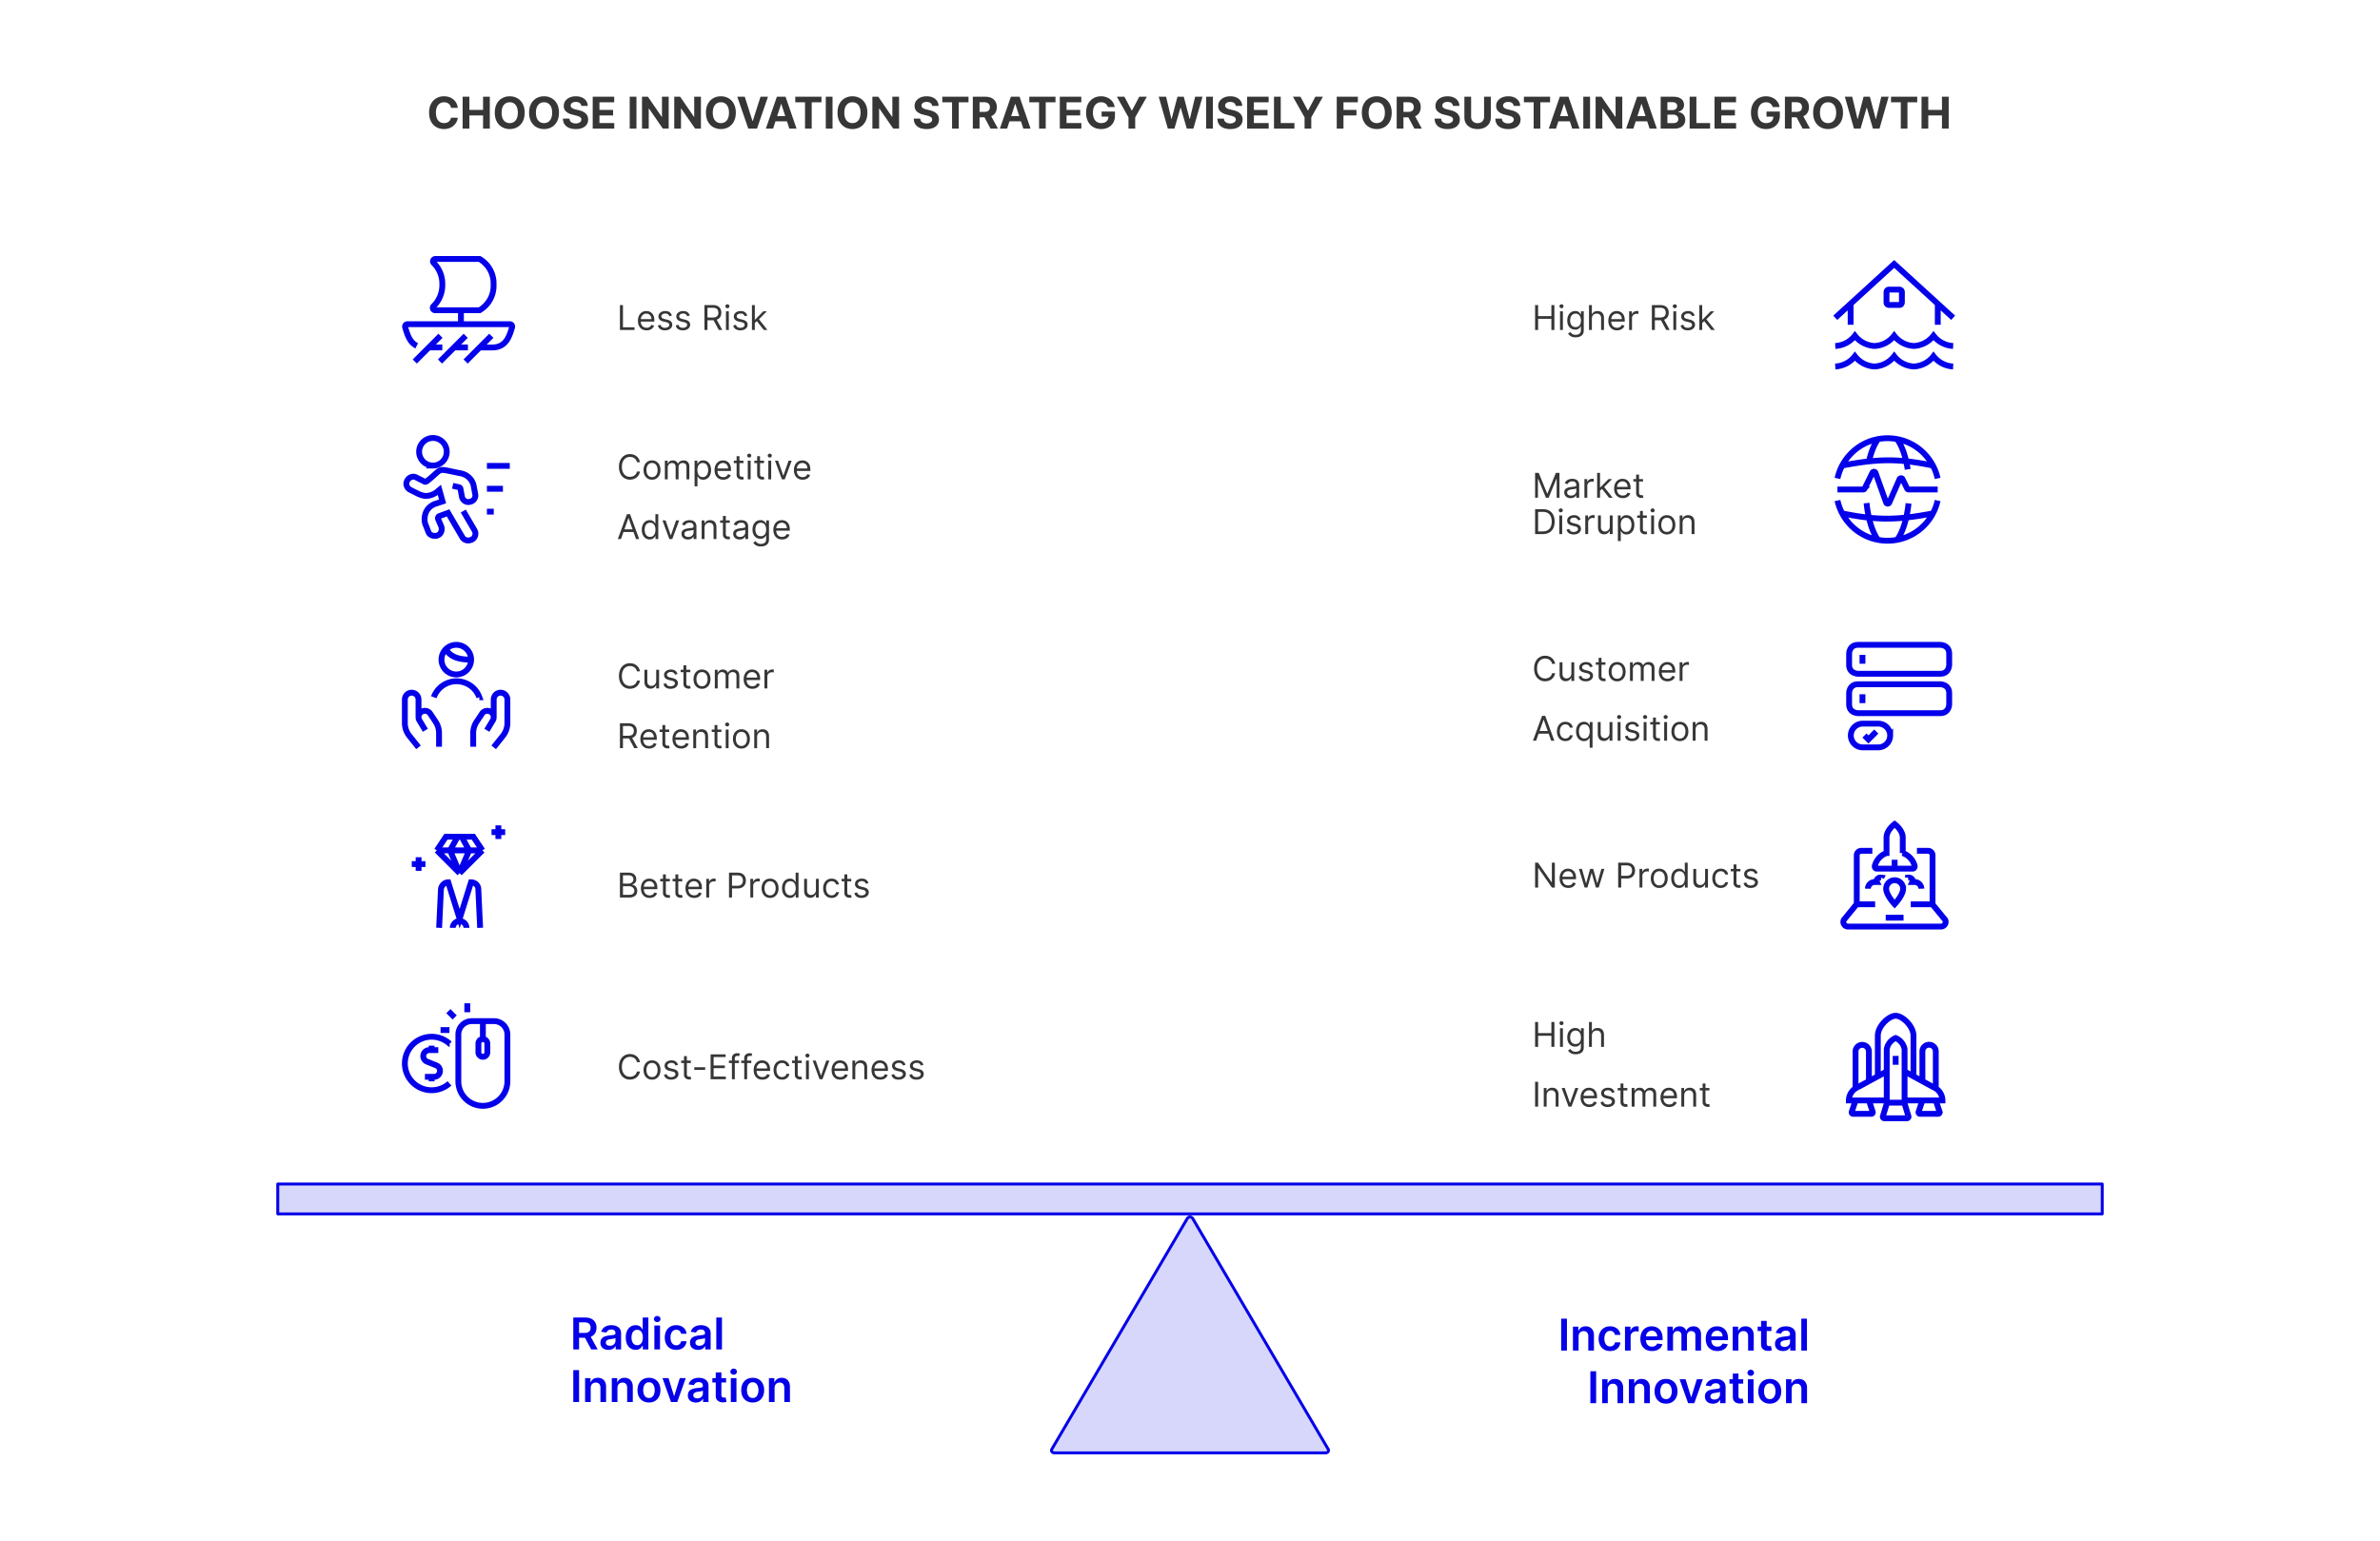 <svg xmlns="http://www.w3.org/2000/svg" width="814" height="527" fill="none"><path fill="#0500E8" fill-opacity=".16" fill-rule="evenodd" d="M95 405.03h624v10.219H95zm311.105 11.742c.369-.628 1.421-.628 1.789 0l46.382 78.996c.333.566-.151 1.232-.894 1.232h-92.764c-.743 0-1.227-.666-.894-1.232z" clip-rule="evenodd"/><path fill="#363636" d="M212.03 112.868v-8.509h1.031v7.595h3.955v.914zm9.124.133q-.922 0-1.591-.407a2.74 2.74 0 0 1-1.026-1.147q-.357-.74-.357-1.72 0-.981.357-1.728a2.8 2.8 0 0 1 1.005-1.172q.648-.424 1.513-.424.498 0 .984.166t.885.541q.399.37.636.98.237.611.237 1.504v.416h-4.919v-.848h3.922q0-.54-.216-.964a1.64 1.64 0 0 0-.607-.669 1.7 1.7 0 0 0-.922-.245q-.587 0-1.014.291-.424.286-.652.748a2.2 2.2 0 0 0-.229.989v.565q0 .723.249 1.225.253.499.703.761.448.257 1.042.257.387 0 .698-.108.316-.112.545-.332.228-.224.353-.557l.947.266q-.15.482-.503.848a2.45 2.45 0 0 1-.872.565 3.2 3.2 0 0 1-1.168.199m8.655-5.085-.881.249a1.6 1.6 0 0 0-.245-.428 1.2 1.2 0 0 0-.432-.349q-.274-.137-.702-.137-.586 0-.977.27-.386.266-.386.677 0 .365.266.578t.831.353l.947.232q.856.209 1.276.636.419.424.419 1.093 0 .548-.316.98a2.1 2.1 0 0 1-.872.682q-.561.249-1.305.249-.976 0-1.616-.424-.64-.423-.81-1.238l.931-.232q.132.515.502.772.374.258.977.258.686 0 1.088-.291.407-.295.407-.706a.74.74 0 0 0-.232-.557q-.233-.228-.715-.341l-1.063-.249q-.877-.207-1.288-.644-.408-.441-.408-1.101 0-.54.304-.956.307-.415.835-.652a2.9 2.9 0 0 1 1.205-.237q.947 0 1.487.416.545.415.773 1.097m6.113 0-.881.249a1.6 1.6 0 0 0-.245-.428 1.2 1.2 0 0 0-.432-.349q-.274-.137-.703-.137-.585 0-.976.27-.387.266-.386.677 0 .365.266.578t.831.353l.947.232q.856.209 1.275.636.42.424.42 1.093 0 .548-.316.98a2.1 2.1 0 0 1-.872.682q-.561.249-1.305.249-.977 0-1.616-.424-.64-.423-.81-1.238l.93-.232q.134.515.503.772.374.258.977.258.685 0 1.088-.291.407-.295.407-.706a.74.74 0 0 0-.232-.557q-.234-.228-.715-.341l-1.064-.249q-.876-.207-1.288-.644-.407-.441-.407-1.101 0-.54.303-.956.308-.415.836-.652a2.9 2.9 0 0 1 1.204-.237q.948 0 1.488.416.544.415.773 1.097m5.016 4.952v-8.509h2.875q.997 0 1.637.341.64.336.947.926.308.59.308 1.342t-.308 1.334a2.17 2.17 0 0 1-.943.914q-.636.328-1.625.328h-2.326v-.93h2.293q.681 0 1.097-.2a1.26 1.26 0 0 0 .607-.565 1.9 1.9 0 0 0 .191-.881q0-.51-.191-.893a1.3 1.3 0 0 0-.611-.59q-.42-.212-1.109-.212h-1.812v7.595zm4.005-3.822 2.094 3.822h-1.197l-2.06-3.822zm3.346 3.822v-6.382h.98v6.382zm.498-7.445a.7.7 0 0 1-.494-.196.63.63 0 0 1-.204-.469q0-.274.204-.47a.7.7 0 0 1 .494-.195q.287 0 .49.195a.62.62 0 0 1 .208.47.62.62 0 0 1-.208.469.68.68 0 0 1-.49.196m6.798 2.493-.88.249a1.6 1.6 0 0 0-.245-.428 1.2 1.2 0 0 0-.433-.349q-.273-.137-.702-.137-.585 0-.976.27-.387.266-.387.677 0 .365.266.578.267.212.831.353l.948.232q.855.209 1.275.636.42.424.42 1.093 0 .548-.316.98a2.1 2.1 0 0 1-.872.682q-.561.249-1.305.249-.977 0-1.616-.424-.64-.423-.811-1.238l.931-.232q.133.515.503.772.374.258.976.258.685 0 1.089-.291.407-.295.407-.706a.74.74 0 0 0-.233-.557q-.232-.228-.714-.341l-1.064-.249q-.877-.207-1.288-.644-.407-.441-.407-1.101 0-.54.303-.956a2.07 2.07 0 0 1 .835-.652 2.9 2.9 0 0 1 1.205-.237q.948 0 1.488.416.544.415.772 1.097m2.507 2.625-.017-1.213h.2l2.792-2.842h1.213l-2.975 3.008h-.083zm-.914 2.327v-8.509h.98v8.509zm4.055 0-2.493-3.158.698-.681 3.041 3.839zm263.797 0v-8.509h1.031v3.789h4.537v-3.789h1.03v8.509h-1.03v-3.806h-4.537v3.806zm8.528 0v-6.382h.981v6.382zm.499-7.445a.7.7 0 0 1-.495-.196.63.63 0 0 1-.203-.469q0-.274.203-.47a.7.7 0 0 1 .495-.195q.286 0 .49.195a.62.62 0 0 1 .208.47.62.62 0 0 1-.208.469.68.68 0 0 1-.49.196m4.854 9.971q-.71 0-1.222-.183a2.6 2.6 0 0 1-.852-.473 2.6 2.6 0 0 1-.536-.623l.782-.549q.132.175.336.399.204.228.557.395.357.17.935.17.772 0 1.275-.374t.503-1.172v-1.296h-.083a5 5 0 0 1-.308.432q-.195.254-.565.453-.365.195-.989.195-.772 0-1.387-.365a2.56 2.56 0 0 1-.968-1.064q-.353-.698-.353-1.695 0-.98.344-1.708.345-.73.96-1.13a2.54 2.54 0 0 1 1.421-.403q.624 0 .989.208.37.204.565.465.2.258.307.424h.1v-1.014h.947v6.565q0 .822-.373 1.338-.37.52-.998.76a3.8 3.8 0 0 1-1.387.245m-.034-3.506q.59 0 .998-.27.406-.27.619-.777t.212-1.214q0-.689-.208-1.217a1.84 1.84 0 0 0-.615-.827q-.408-.299-1.006-.299-.622 0-1.038.316-.412.315-.619.847a3.3 3.3 0 0 0-.204 1.18q0 .666.208 1.176.212.507.623.798.415.287 1.03.287m5.568-2.859v3.839h-.981v-8.509h.981v3.125h.083q.225-.495.673-.786.453-.295 1.205-.295.652 0 1.143.262.49.258.76.794.274.532.274 1.354v4.055h-.98v-3.988q0-.76-.395-1.176-.391-.42-1.085-.42-.482 0-.864.204a1.5 1.5 0 0 0-.598.594q-.216.39-.216.947m8.608 3.972q-.923 0-1.592-.407a2.74 2.74 0 0 1-1.026-1.147q-.357-.74-.357-1.72 0-.981.357-1.728a2.8 2.8 0 0 1 1.006-1.172q.648-.424 1.512-.424.498 0 .985.166.486.166.885.541.399.37.635.98.237.611.237 1.504v.416h-4.919v-.848h3.922q0-.54-.216-.964a1.64 1.64 0 0 0-.607-.669 1.7 1.7 0 0 0-.922-.245q-.587 0-1.014.291-.423.286-.652.748a2.2 2.2 0 0 0-.229.989v.565q0 .723.25 1.225a1.8 1.8 0 0 0 .702.761q.449.257 1.043.257.386 0 .698-.108.316-.112.544-.332.228-.224.353-.557l.947.266a2.1 2.1 0 0 1-.502.848 2.5 2.5 0 0 1-.873.565 3.2 3.2 0 0 1-1.167.199m4.134-.133v-6.382h.947v.964h.066a1.53 1.53 0 0 1 .632-.768 1.86 1.86 0 0 1 1.03-.295 10 10 0 0 1 .516.016v.997a4 4 0 0 0-.229-.037 2.3 2.3 0 0 0-.37-.029q-.465 0-.831.195a1.43 1.43 0 0 0-.781 1.301v4.038zm7.777 0v-8.509h2.875q.996 0 1.637.341.64.336.947.926t.307 1.342-.307 1.334a2.17 2.17 0 0 1-.943.914q-.636.328-1.625.328h-2.326v-.93h2.293q.681 0 1.097-.2a1.26 1.26 0 0 0 .607-.565 1.9 1.9 0 0 0 .191-.881q0-.51-.191-.893a1.3 1.3 0 0 0-.611-.59q-.42-.212-1.11-.212h-1.811v7.595zm4.005-3.822 2.094 3.822h-1.197l-2.061-3.822zm3.345 3.822v-6.382h.981v6.382zm.499-7.445a.7.7 0 0 1-.494-.196.63.63 0 0 1-.204-.469q0-.274.204-.47a.7.7 0 0 1 .494-.195q.287 0 .49.195a.62.62 0 0 1 .208.47.62.62 0 0 1-.208.469.68.68 0 0 1-.49.196m6.798 2.493-.88.249a1.7 1.7 0 0 0-.246-.428 1.2 1.2 0 0 0-.432-.349q-.274-.137-.702-.137-.586 0-.976.27-.387.266-.387.677 0 .365.266.578.267.212.831.353l.948.232q.855.209 1.275.636.42.424.42 1.093 0 .548-.316.98a2.1 2.1 0 0 1-.873.682q-.56.249-1.304.249-.977 0-1.616-.424-.64-.423-.811-1.238l.931-.232q.133.515.503.772.374.258.976.258.685 0 1.089-.291.407-.295.407-.706a.74.74 0 0 0-.233-.557q-.233-.228-.714-.341l-1.064-.249q-.876-.207-1.288-.644-.407-.441-.407-1.101 0-.54.303-.956.307-.415.835-.652a2.9 2.9 0 0 1 1.205-.237q.947 0 1.488.416.543.415.772 1.097m2.507 2.625-.017-1.213h.2l2.792-2.842h1.213l-2.975 3.008h-.083zm-.914 2.327v-8.509h.98v8.509zm4.055 0-2.493-3.158.698-.681 3.041 3.839zm-366.381 45.245h-1.031a2.1 2.1 0 0 0-.32-.781 2.1 2.1 0 0 0-.548-.565 2.3 2.3 0 0 0-.711-.349 2.8 2.8 0 0 0-.814-.117q-.773 0-1.4.391-.624.39-.993 1.151-.366.76-.366 1.865t.366 1.866q.369.76.993 1.151.627.39 1.4.39.424 0 .814-.116.391-.117.711-.345a2.18 2.18 0 0 0 .868-1.35h1.031a3.4 3.4 0 0 1-.424 1.167 3.18 3.18 0 0 1-1.791 1.421q-.566.187-1.209.187-1.089 0-1.936-.532-.848-.531-1.334-1.512-.486-.98-.486-2.327t.486-2.326q.486-.98 1.334-1.513.847-.532 1.936-.532.643 0 1.209.187.57.188 1.026.549.458.357.765.872.307.511.424 1.168m4.124 5.983q-.864 0-1.516-.411a2.8 2.8 0 0 1-1.014-1.151q-.361-.74-.361-1.729 0-.997.361-1.741.366-.742 1.014-1.155.652-.411 1.516-.411.865 0 1.513.411.651.413 1.013 1.155.366.744.366 1.741 0 .989-.366 1.729a2.77 2.77 0 0 1-1.013 1.151q-.648.411-1.513.411m0-.881q.657 0 1.081-.337.423-.336.627-.884.203-.549.203-1.189t-.203-1.192a2 2 0 0 0-.627-.894q-.424-.34-1.081-.34-.656 0-1.08.34a2 2 0 0 0-.627.894 3.4 3.4 0 0 0-.204 1.192q0 .64.204 1.189.202.548.627.884.424.337 1.08.337m4.389.748v-6.382h.947v.997h.083q.2-.51.644-.793.445-.287 1.068-.287.631 0 1.051.287.424.282.661.793h.066q.246-.494.736-.785.49-.295 1.175-.295.856 0 1.401.536.544.531.544 1.658v4.271h-.981v-4.271q0-.707-.386-1.01a1.43 1.43 0 0 0-.91-.303q-.673 0-1.043.407-.37.403-.37 1.022v4.155h-.997v-4.371q0-.544-.353-.877-.353-.336-.91-.336-.382 0-.714.203a1.53 1.53 0 0 0-.532.565 1.67 1.67 0 0 0-.2.827v3.989zm10.169 2.393v-8.775h.947v1.014h.116a9 9 0 0 1 .3-.424q.195-.262.556-.465.366-.208.989-.208.806 0 1.421.403.615.404.96 1.143t.345 1.745q0 1.013-.345 1.757-.345.74-.956 1.147a2.5 2.5 0 0 1-1.408.403q-.615 0-.985-.204a1.8 1.8 0 0 1-.569-.469 6 6 0 0 1-.308-.441h-.083v3.374zm.964-5.584q0 .723.212 1.276.211.548.619.86.406.307.997.307.615 0 1.026-.324.416-.328.623-.881a3.4 3.4 0 0 0 .212-1.238q0-.673-.208-1.213a1.87 1.87 0 0 0-.619-.86q-.411-.32-1.034-.32-.598 0-1.006.303a1.83 1.83 0 0 0-.615.839q-.207.537-.207 1.251m8.841 3.324q-.922 0-1.591-.407a2.74 2.74 0 0 1-1.026-1.147q-.358-.74-.358-1.72t.358-1.729a2.8 2.8 0 0 1 1.005-1.171q.648-.424 1.512-.424.5 0 .985.166.486.166.885.54.399.37.636.981.237.61.237 1.504v.415h-4.92v-.847h3.922q0-.54-.216-.964a1.6 1.6 0 0 0-.606-.669 1.7 1.7 0 0 0-.923-.245q-.585 0-1.013.291-.424.286-.653.748a2.2 2.2 0 0 0-.228.988v.565q0 .723.249 1.226.254.499.702.76.449.258 1.043.258.387 0 .698-.108.316-.113.544-.332.23-.225.354-.557l.947.266q-.15.482-.503.847-.353.362-.872.565a3.2 3.2 0 0 1-1.168.2m6.91-6.515v.831h-3.308v-.831zm-2.344-1.529h.981v6.083q0 .415.12.623a.62.62 0 0 0 .316.274q.195.067.411.067.162 0 .266-.017l.167-.033.199.881q-.1.038-.278.074-.18.042-.453.042-.416 0-.815-.179a1.6 1.6 0 0 1-.656-.544q-.258-.366-.258-.922zm3.819 7.911v-6.382h.98v6.382zm.498-7.446a.7.7 0 0 1-.494-.195.63.63 0 0 1-.204-.469q0-.275.204-.47a.7.7 0 0 1 .494-.195q.287 0 .49.195a.62.62 0 0 1 .208.47.62.62 0 0 1-.208.469.68.68 0 0 1-.49.195m5.053 1.064v.831h-3.307v-.831zm-2.343-1.529h.981v6.083q0 .415.12.623a.62.62 0 0 0 .316.274q.195.067.411.067.162 0 .266-.017l.166-.033.2.881q-.1.038-.279.074-.179.042-.452.042-.416 0-.815-.179a1.6 1.6 0 0 1-.656-.544q-.258-.366-.258-.922zm3.818 7.911v-6.382h.981v6.382zm.499-7.446a.7.7 0 0 1-.494-.195.63.63 0 0 1-.204-.469q0-.275.204-.47a.7.7 0 0 1 .494-.195q.287 0 .49.195a.62.62 0 0 1 .208.47.62.62 0 0 1-.208.469.68.68 0 0 1-.49.195m7.496 1.064-2.36 6.382h-.997l-2.36-6.382h1.064l1.762 5.086h.066l1.762-5.086zm3.742 6.515q-.923 0-1.591-.407a2.74 2.74 0 0 1-1.027-1.147q-.357-.74-.357-1.72t.357-1.729a2.8 2.8 0 0 1 1.006-1.171q.648-.424 1.512-.424.498 0 .985.166.486.166.885.54.4.37.635.981.237.61.237 1.504v.415h-4.919v-.847h3.922q0-.54-.216-.964a1.6 1.6 0 0 0-.607-.669 1.7 1.7 0 0 0-.922-.245q-.585 0-1.014.291-.423.286-.652.748a2.2 2.2 0 0 0-.229.988v.565q0 .723.25 1.226.253.499.702.76.449.258 1.043.258.386 0 .698-.108.315-.113.544-.332.228-.225.353-.557l.948.266q-.15.482-.503.847a2.4 2.4 0 0 1-.873.565q-.519.2-1.167.2m-62.134 20.305h-1.08l3.125-8.509h1.063l3.125 8.509h-1.081l-2.542-7.163h-.067zm.399-3.324h4.355v.914h-4.355zm9.436 3.457a2.5 2.5 0 0 1-1.409-.403q-.61-.408-.955-1.147-.345-.744-.345-1.757 0-1.006.345-1.745t.96-1.143q.614-.403 1.421-.403.623 0 .984.208.366.203.557.465.195.258.303.424h.083v-3.141h.981v8.509h-.947v-.981h-.117a6 6 0 0 1-.307.441 1.8 1.8 0 0 1-.569.469q-.37.204-.985.204m.133-.881q.59 0 .997-.307.407-.312.619-.86.212-.553.212-1.276 0-.714-.208-1.251a1.8 1.8 0 0 0-.615-.839q-.406-.303-1.005-.303-.624 0-1.039.32-.41.315-.619.86a3.4 3.4 0 0 0-.204 1.213q0 .681.208 1.238.212.553.623.881.416.324 1.031.324m9.942-5.634-2.36 6.382h-.997l-2.36-6.382h1.064l1.762 5.086h.066l1.762-5.086zm2.978 6.531a2.6 2.6 0 0 1-1.101-.228 1.9 1.9 0 0 1-.785-.669q-.291-.44-.291-1.064 0-.548.216-.889.216-.345.578-.54t.797-.291q.441-.1.885-.158.582-.074.944-.112.365-.04.531-.137.171-.096.171-.332v-.034q0-.614-.337-.955-.332-.34-1.009-.341-.703 0-1.101.308-.399.307-.561.656l-.931-.332q.25-.582.665-.906a2.5 2.5 0 0 1 .914-.457q.498-.133.98-.133.308 0 .707.075.402.07.777.295.378.224.627.677t.249 1.213v4.205h-.98v-.864h-.05a1.8 1.8 0 0 1-.332.444 1.9 1.9 0 0 1-.62.403q-.386.166-.943.166m.15-.88q.582 0 .98-.229a1.55 1.55 0 0 0 .815-1.35v-.898q-.063.075-.274.137-.209.059-.482.104-.27.042-.528.075l-.411.05a3.7 3.7 0 0 0-.715.162 1.23 1.23 0 0 0-.532.328q-.2.216-.199.59 0 .512.378.773.382.258.968.258m5.546-3.108v3.839h-.981v-6.382h.947v.997h.083q.225-.486.682-.781.456-.299 1.18-.299.648 0 1.134.266.486.261.756.798.27.531.27 1.346v4.055h-.98v-3.989q0-.752-.391-1.171-.39-.424-1.072-.424-.47 0-.839.203a1.46 1.46 0 0 0-.578.595q-.211.39-.211.947m8.638-2.543v.831h-3.307v-.831zm-2.343-1.529h.981v6.083q0 .415.12.623a.62.62 0 0 0 .316.274q.195.067.411.067.162 0 .266-.017l.166-.033.2.881a2 2 0 0 1-.279.074q-.179.042-.452.042-.416 0-.815-.179a1.6 1.6 0 0 1-.656-.544q-.258-.366-.258-.922zm5.696 8.06a2.6 2.6 0 0 1-1.101-.228 1.9 1.9 0 0 1-.785-.669q-.291-.44-.291-1.064 0-.548.216-.889.216-.345.578-.54t.798-.291a10 10 0 0 1 .885-.158q.581-.074.943-.112.365-.04.532-.137.17-.096.17-.332v-.034q0-.614-.337-.955-.332-.34-1.009-.341-.702 0-1.101.308-.399.307-.561.656l-.931-.332q.25-.582.665-.906a2.5 2.5 0 0 1 .914-.457q.498-.133.98-.133.308 0 .707.075.402.07.777.295.378.224.627.677t.249 1.213v4.205h-.98v-.864h-.05a1.7 1.7 0 0 1-.332.444 1.9 1.9 0 0 1-.619.403q-.387.166-.944.166m.15-.88q.582 0 .981-.229a1.56 1.56 0 0 0 .814-1.35v-.898q-.063.075-.274.137a5 5 0 0 1-.482.104q-.27.042-.528.075l-.411.05a3.7 3.7 0 0 0-.715.162 1.23 1.23 0 0 0-.532.328q-.2.216-.199.59 0 .512.378.773.382.258.968.258m7.141 3.257q-.711 0-1.221-.183a2.6 2.6 0 0 1-.852-.473 2.6 2.6 0 0 1-.536-.624l.781-.548q.133.174.337.399.203.228.556.394.357.171.935.171.772 0 1.276-.374.502-.374.502-1.172v-1.296h-.083q-.108.174-.307.432-.195.254-.565.453-.366.195-.989.195-.773 0-1.388-.365a2.57 2.57 0 0 1-.968-1.064q-.353-.697-.353-1.695 0-.98.345-1.708.345-.73.96-1.13.615-.403 1.421-.403.623 0 .988.208.37.203.565.465.2.258.308.424h.1v-1.014h.947v6.565q0 .822-.374 1.338a2.13 2.13 0 0 1-.997.76 3.8 3.8 0 0 1-1.388.245m-.033-3.507q.59 0 .997-.27a1.7 1.7 0 0 0 .619-.777q.212-.507.212-1.213 0-.69-.208-1.217a1.8 1.8 0 0 0-.615-.827q-.406-.299-1.005-.299-.624 0-1.039.316-.41.315-.619.847a3.3 3.3 0 0 0-.203 1.18q0 .665.207 1.176.212.507.623.798.416.286 1.031.286m7.263 1.114q-.923 0-1.592-.407a2.74 2.74 0 0 1-1.026-1.147q-.357-.74-.357-1.72t.357-1.729a2.8 2.8 0 0 1 1.005-1.171q.65-.424 1.513-.424.498 0 .984.166.488.167.885.54.399.37.636.981.237.61.237 1.504v.415h-4.919v-.847h3.922q0-.54-.216-.964a1.6 1.6 0 0 0-.607-.669 1.7 1.7 0 0 0-.922-.245q-.587 0-1.014.291-.424.286-.652.747a2.2 2.2 0 0 0-.229.989v.565q0 .723.249 1.226a1.8 1.8 0 0 0 .703.76q.448.258 1.043.258.386 0 .698-.108.315-.113.544-.332.228-.225.353-.557l.947.266a2.1 2.1 0 0 1-.502.847 2.45 2.45 0 0 1-.873.565q-.519.2-1.167.2M525.03 161.75h1.23l2.892 7.064h.1l2.891-7.064h1.23v8.51h-.964v-6.465h-.083l-2.659 6.465h-.93l-2.66-6.465h-.083v6.465h-.964zm12.154 8.659a2.6 2.6 0 0 1-1.101-.228 1.9 1.9 0 0 1-.785-.669q-.291-.441-.291-1.064 0-.549.216-.889.216-.345.578-.54t.797-.291q.441-.1.885-.158.582-.075.944-.112.365-.042.531-.137.171-.096.171-.333v-.033q0-.615-.337-.955-.332-.341-1.009-.341-.703 0-1.101.307-.399.308-.561.657l-.931-.333q.25-.58.665-.905.42-.329.914-.457.498-.133.98-.133.308 0 .707.074.402.071.777.295.378.225.627.678t.249 1.213v4.205h-.98v-.865h-.05a1.7 1.7 0 0 1-.332.445 1.9 1.9 0 0 1-.62.403q-.386.166-.943.166m.15-.881q.582 0 .98-.228a1.56 1.56 0 0 0 .815-1.351v-.897q-.063.075-.274.137-.209.059-.482.104a20 20 0 0 1-.939.125 3.7 3.7 0 0 0-.715.162 1.23 1.23 0 0 0-.532.328q-.2.216-.199.59 0 .511.378.773.382.257.968.257m4.565.732v-6.382h.947v.964h.067q.174-.474.631-.769a1.86 1.86 0 0 1 1.031-.295q.108 0 .27.004t.245.013v.997a3 3 0 0 0-.229-.038 2.3 2.3 0 0 0-.369-.029q-.466 0-.831.196a1.5 1.5 0 0 0-.574.531 1.44 1.44 0 0 0-.207.769v4.039zm5.267-2.327-.016-1.213h.199l2.792-2.842h1.213l-2.974 3.008h-.084zm-.914 2.327v-8.51h.981v8.51zm4.055 0-2.493-3.158.698-.682 3.042 3.84zm4.722.132q-.922 0-1.591-.407a2.73 2.73 0 0 1-1.026-1.146q-.358-.74-.358-1.721 0-.98.358-1.728a2.8 2.8 0 0 1 1.005-1.172q.648-.423 1.513-.423.498 0 .984.166t.885.54q.399.37.636.98.237.611.237 1.505v.415h-4.92v-.848h3.923q0-.54-.216-.964a1.63 1.63 0 0 0-.607-.668 1.7 1.7 0 0 0-.922-.246q-.587 0-1.014.291-.424.287-.652.748a2.2 2.2 0 0 0-.229.989v.565q0 .723.249 1.226.254.498.702.76.45.258 1.043.258.387 0 .698-.108a1.5 1.5 0 0 0 .545-.333q.228-.224.353-.557l.947.266q-.15.483-.503.848a2.45 2.45 0 0 1-.872.565 3.2 3.2 0 0 1-1.168.199m6.91-6.514v.831h-3.307v-.831zm-2.344-1.529h.981v6.082q0 .415.12.624a.63.63 0 0 0 .316.274q.196.066.412.066.162 0 .265-.016l.167-.034.199.881q-.1.038-.278.075-.178.042-.453.042-.416 0-.814-.179a1.6 1.6 0 0 1-.657-.544q-.258-.366-.258-.923zm-31.939 20.349h-2.626v-8.51h2.743q1.237 0 2.119.511a3.35 3.35 0 0 1 1.35 1.459q.47.947.469 2.268 0 1.33-.473 2.29a3.37 3.37 0 0 1-1.38 1.47q-.906.512-2.202.512m-1.595-.915h1.529q1.054 0 1.749-.407a2.5 2.5 0 0 0 1.035-1.159q.34-.752.34-1.791 0-1.03-.336-1.774a2.5 2.5 0 0 0-1.006-1.147q-.669-.402-1.666-.403h-1.645zm7.246.915v-6.382h.98v6.382zm.498-7.446a.7.7 0 0 1-.494-.195.63.63 0 0 1-.204-.47q0-.274.204-.469a.7.7 0 0 1 .494-.195q.288 0 .491.195a.62.62 0 0 1 .207.469q0 .275-.207.47a.68.68 0 0 1-.491.195m6.799 2.493-.881.249a1.6 1.6 0 0 0-.245-.428 1.2 1.2 0 0 0-.432-.349q-.274-.137-.702-.137-.587 0-.977.27-.386.266-.386.677 0 .366.266.578.265.212.831.353l.947.233q.856.207 1.275.636.42.423.42 1.092 0 .549-.316.981a2.1 2.1 0 0 1-.872.681q-.561.249-1.305.249-.976 0-1.616-.423-.64-.425-.81-1.238l.93-.233q.134.515.503.773.374.257.977.257.685 0 1.088-.291.408-.295.407-.706a.74.74 0 0 0-.232-.557q-.233-.228-.715-.34l-1.064-.25q-.876-.207-1.288-.644-.407-.44-.407-1.101 0-.54.303-.955.308-.416.836-.653a2.94 2.94 0 0 1 1.205-.236q.947 0 1.487.415.544.416.773 1.097m1.592 4.953v-6.382h.947v.964h.067q.174-.474.631-.769a1.86 1.86 0 0 1 1.031-.295q.108 0 .27.004t.245.013v.997a3 3 0 0 0-.229-.038 2.3 2.3 0 0 0-.369-.029q-.466 0-.831.196a1.5 1.5 0 0 0-.574.531 1.44 1.44 0 0 0-.207.769v4.039zm8.375-2.61v-3.772h.981v6.382h-.981v-1.081h-.066q-.225.486-.698.827-.474.337-1.197.337a2.14 2.14 0 0 1-1.064-.262 1.83 1.83 0 0 1-.731-.798q-.266-.535-.266-1.35v-4.055h.981v3.988q0 .699.39 1.114.396.415 1.006.415.366 0 .744-.187a1.6 1.6 0 0 0 .639-.573q.262-.387.262-.985m2.777 5.003v-8.775h.947v1.013h.116q.108-.166.299-.423.196-.262.557-.466.366-.207.989-.207.806 0 1.421.403.615.402.96 1.142t.345 1.745q0 1.014-.345 1.758-.345.74-.956 1.146a2.5 2.5 0 0 1-1.408.403q-.615 0-.985-.203a1.8 1.8 0 0 1-.569-.47 6 6 0 0 1-.308-.44h-.083v3.374zm.964-5.584q0 .723.211 1.275.212.548.62.86.406.308.997.308.615 0 1.026-.324.416-.329.623-.881.212-.557.212-1.238a3.4 3.4 0 0 0-.208-1.214 1.88 1.88 0 0 0-.619-.86q-.411-.32-1.034-.32-.598 0-1.006.304a1.82 1.82 0 0 0-.615.839q-.207.535-.207 1.251m8.941-3.191v.831h-3.307v-.831zm-2.344-1.529h.981v6.082q0 .415.12.624a.63.63 0 0 0 .316.274q.196.066.412.066.162 0 .265-.016l.167-.034.199.881q-.1.038-.278.075-.178.042-.453.042-.416 0-.815-.179a1.6 1.6 0 0 1-.656-.544q-.258-.366-.258-.923zm3.819 7.911v-6.382h.98v6.382zm.498-7.446a.7.7 0 0 1-.494-.195.63.63 0 0 1-.204-.47q0-.274.204-.469a.7.7 0 0 1 .494-.195q.287 0 .491.195a.62.62 0 0 1 .207.469q0 .275-.207.47a.69.69 0 0 1-.491.195m4.871 7.578q-.864 0-1.517-.411a2.8 2.8 0 0 1-1.013-1.151q-.362-.74-.362-1.728 0-.997.362-1.741a2.8 2.8 0 0 1 1.013-1.155q.653-.411 1.517-.411t1.512.411q.653.411 1.014 1.155.366.744.366 1.741 0 .989-.366 1.728a2.76 2.76 0 0 1-1.014 1.151q-.648.411-1.512.411m0-.88q.656 0 1.08-.337a1.97 1.97 0 0 0 .627-.885q.204-.549.204-1.188a3.4 3.4 0 0 0-.204-1.193 2 2 0 0 0-.627-.893q-.424-.34-1.08-.341-.657 0-1.08.341a2 2 0 0 0-.628.893 3.4 3.4 0 0 0-.203 1.193q0 .639.203 1.188t.628.885q.423.336 1.08.337m5.369-3.092v3.84h-.981v-6.382h.948v.997h.083q.223-.487.681-.781.457-.3 1.18-.299.648 0 1.134.266.486.261.757.797.27.532.27 1.346v4.056h-.981v-3.989q0-.752-.39-1.172-.391-.424-1.072-.424-.47 0-.84.204a1.46 1.46 0 0 0-.577.594q-.212.391-.212.947m-356.588 50.787h-1.031a2.14 2.14 0 0 0-.868-1.346 2.3 2.3 0 0 0-.711-.349 2.9 2.9 0 0 0-.814-.116q-.773 0-1.4.39-.624.391-.993 1.151-.366.76-.366 1.866 0 1.105.366 1.865.369.76.993 1.151a2.6 2.6 0 0 0 1.4.391q.424 0 .814-.117.391-.116.711-.344a2.19 2.19 0 0 0 .868-1.351h1.031a3.5 3.5 0 0 1-.424 1.168 3.2 3.2 0 0 1-1.791 1.421q-.566.186-1.209.187-1.089 0-1.936-.532-.848-.532-1.334-1.512-.486-.981-.486-2.327t.486-2.327 1.334-1.512q.847-.532 1.936-.532.643 0 1.209.187.57.187 1.026.548.458.358.765.873.307.512.424 1.167m5.554 3.241v-3.772h.98v6.381h-.98v-1.08h-.067q-.225.486-.698.827-.474.336-1.197.336-.597 0-1.063-.261a1.83 1.83 0 0 1-.731-.798q-.267-.535-.266-1.35v-4.055h.98v3.988q0 .699.391 1.114.395.415 1.005.415.366 0 .744-.187a1.6 1.6 0 0 0 .64-.573q.261-.387.262-.985m7.296-2.343-.88.249a1.6 1.6 0 0 0-.246-.428 1.2 1.2 0 0 0-.432-.349q-.273-.137-.702-.137-.585 0-.976.27-.387.266-.387.677a.7.7 0 0 0 .266.578q.267.212.831.353l.948.233q.855.207 1.275.635.42.424.42 1.093 0 .549-.316.981a2.1 2.1 0 0 1-.873.681q-.56.249-1.304.249-.977 0-1.616-.423-.64-.424-.811-1.239l.931-.232q.133.515.503.773.374.257.976.257.685 0 1.089-.291.407-.295.407-.706a.74.74 0 0 0-.233-.557q-.233-.228-.714-.34l-1.064-.25q-.877-.207-1.288-.644-.407-.44-.407-1.101 0-.54.303-.955.308-.416.835-.653a2.9 2.9 0 0 1 1.205-.237q.948 0 1.488.416.544.416.772 1.097m4.368-1.429v.831h-3.307v-.831zm-2.343-1.529h.98v6.082q0 .416.121.623a.62.62 0 0 0 .316.275q.195.066.411.066.162 0 .266-.016l.166-.034.2.881q-.1.038-.279.075-.179.041-.453.041-.415 0-.814-.178a1.63 1.63 0 0 1-.657-.544q-.257-.366-.257-.923zm6.342 8.043q-.864 0-1.516-.411a2.8 2.8 0 0 1-1.014-1.151q-.362-.74-.362-1.728 0-.997.362-1.741a2.8 2.8 0 0 1 1.014-1.155q.652-.411 1.516-.412.864 0 1.513.412.651.411 1.013 1.155.366.744.366 1.741 0 .989-.366 1.728a2.76 2.76 0 0 1-1.013 1.151q-.65.411-1.513.411m0-.881q.657 0 1.08-.336a2 2 0 0 0 .628-.885q.204-.549.203-1.188a3.4 3.4 0 0 0-.203-1.193 2 2 0 0 0-.628-.893q-.423-.34-1.08-.341-.656 0-1.08.341a2 2 0 0 0-.627.893 3.4 3.4 0 0 0-.204 1.193q0 .639.204 1.188.202.549.627.885.424.336 1.08.336m4.389.748v-6.381h.947v.997h.083q.2-.512.644-.794.445-.287 1.068-.287.631 0 1.051.287.424.282.661.794h.066q.246-.495.736-.786.49-.294 1.175-.295.857 0 1.401.536.543.533.544 1.658v4.271h-.981v-4.271q0-.706-.386-1.009a1.43 1.43 0 0 0-.91-.304q-.673 0-1.043.407-.37.404-.37 1.023v4.154h-.997v-4.371q0-.544-.353-.876-.353-.337-.91-.337-.382 0-.714.204a1.53 1.53 0 0 0-.532.565q-.2.357-.2.827v3.988zm12.844.133q-.921 0-1.591-.407a2.73 2.73 0 0 1-1.026-1.147q-.357-.74-.357-1.72t.357-1.728a2.8 2.8 0 0 1 1.005-1.172q.649-.423 1.513-.424.498 0 .984.167.486.165.885.54.399.37.636.98.237.611.237 1.504v.416h-4.919v-.848h3.922q0-.54-.216-.964a1.64 1.64 0 0 0-.607-.669 1.7 1.7 0 0 0-.922-.245q-.587 0-1.014.291-.424.287-.652.748a2.2 2.2 0 0 0-.229.989v.565q0 .722.249 1.226a1.8 1.8 0 0 0 .703.76q.448.257 1.042.257.387 0 .698-.108.316-.111.545-.332.228-.224.353-.557l.947.266q-.15.483-.503.848a2.45 2.45 0 0 1-.872.565 3.2 3.2 0 0 1-1.168.199m4.134-.133v-6.381h.948v.963h.066q.175-.473.632-.768a1.85 1.85 0 0 1 1.03-.295 10 10 0 0 1 .515.016v.998a3 3 0 0 0-.228-.038 2.3 2.3 0 0 0-.37-.029q-.465 0-.831.195a1.432 1.432 0 0 0-.781 1.301v4.038zm-49.432 20.438v-8.509h2.876q.996 0 1.637.341.64.336.947.926t.307 1.342-.307 1.334q-.308.582-.943.914-.636.328-1.625.328h-2.327v-.93h2.294q.681 0 1.097-.2.42-.2.606-.565.192-.37.192-.881 0-.51-.192-.893a1.3 1.3 0 0 0-.61-.59q-.42-.212-1.11-.212h-1.811v7.595zm4.006-3.822 2.094 3.822h-1.197l-2.061-3.822zm5.952 3.955q-.922 0-1.591-.407a2.73 2.73 0 0 1-1.026-1.147q-.357-.74-.357-1.72t.357-1.728a2.8 2.8 0 0 1 1.005-1.172q.65-.423 1.513-.424.498 0 .984.167.488.165.885.54.399.37.636.98.237.611.237 1.504v.416h-4.919v-.848h3.922q0-.54-.216-.964a1.64 1.64 0 0 0-.607-.669 1.7 1.7 0 0 0-.922-.245q-.587 0-1.014.291-.424.287-.652.748a2.2 2.2 0 0 0-.229.989v.565q0 .722.249 1.226a1.8 1.8 0 0 0 .703.76q.448.257 1.042.257.387 0 .698-.108.316-.111.545-.332.228-.225.353-.557l.947.266a2.1 2.1 0 0 1-.502.848 2.5 2.5 0 0 1-.873.565 3.2 3.2 0 0 1-1.168.199m6.91-6.514v.83h-3.307v-.83zm-2.343-1.529h.98v6.082q0 .416.121.623a.62.62 0 0 0 .315.275q.196.066.412.066.162 0 .266-.016l.166-.034.199.881q-.1.038-.278.075-.179.041-.453.041-.415 0-.814-.178a1.63 1.63 0 0 1-.657-.544q-.257-.366-.257-.923zm6.425 8.043q-.922 0-1.591-.407a2.73 2.73 0 0 1-1.026-1.147q-.358-.74-.358-1.72t.358-1.728a2.8 2.8 0 0 1 1.005-1.172q.648-.423 1.512-.424.5 0 .985.167.486.165.885.54.399.37.636.98.237.611.237 1.504v.416h-4.92v-.848h3.922q0-.54-.216-.964a1.63 1.63 0 0 0-.606-.669 1.7 1.7 0 0 0-.923-.245q-.585 0-1.013.291-.424.287-.653.748a2.2 2.2 0 0 0-.228.989v.565q0 .722.249 1.226.254.498.702.76.449.257 1.043.257.386 0 .698-.108.316-.111.544-.332.229-.225.354-.557l.947.266q-.15.483-.503.848a2.45 2.45 0 0 1-.872.565 3.2 3.2 0 0 1-1.168.199m5.115-3.972v3.839h-.981v-6.381h.947v.997h.084q.224-.487.681-.781.457-.3 1.18-.3.648 0 1.134.266.486.263.756.798.27.532.27 1.346v4.055h-.98v-3.988q0-.752-.391-1.172-.39-.424-1.072-.424-.469 0-.839.204a1.46 1.46 0 0 0-.577.594q-.213.39-.212.947m8.639-2.542v.83h-3.308v-.83zm-2.344-1.529h.981v6.082q0 .416.12.623a.63.63 0 0 0 .316.275q.195.066.411.066.162 0 .266-.016l.167-.034.199.881q-.1.038-.278.075a2 2 0 0 1-.453.041q-.416 0-.815-.178a1.6 1.6 0 0 1-.656-.544q-.258-.366-.258-.923zm3.819 7.91v-6.381h.98v6.381zm.498-7.445a.7.7 0 0 1-.494-.195.63.63 0 0 1-.204-.47q0-.274.204-.469a.7.7 0 0 1 .494-.196q.287 0 .49.196.208.195.208.469a.62.62 0 0 1-.208.47.68.68 0 0 1-.49.195m4.871 7.578q-.864 0-1.517-.411a2.8 2.8 0 0 1-1.014-1.151q-.361-.74-.361-1.728 0-.997.361-1.741a2.8 2.8 0 0 1 1.014-1.155q.653-.411 1.517-.412.864 0 1.512.412.653.411 1.014 1.155.365.744.365 1.741 0 .989-.365 1.728a2.76 2.76 0 0 1-1.014 1.151q-.648.411-1.512.411m0-.881q.656 0 1.08-.336t.627-.885.204-1.188a3.4 3.4 0 0 0-.204-1.193 2 2 0 0 0-.627-.893q-.424-.34-1.08-.341-.657 0-1.081.341a2 2 0 0 0-.627.893 3.4 3.4 0 0 0-.204 1.193q0 .639.204 1.188t.627.885q.424.336 1.081.336m5.369-3.091v3.839h-.981v-6.381h.947v.997h.084q.224-.487.681-.781.457-.3 1.18-.3.648 0 1.134.266.486.263.756.798.27.532.27 1.346v4.055h-.98v-3.988q0-.752-.391-1.172-.39-.424-1.072-.424-.469 0-.839.204a1.46 1.46 0 0 0-.577.594q-.212.39-.212.947m272.931-25.003h-1.031a2.1 2.1 0 0 0-.32-.781 2.1 2.1 0 0 0-.548-.565 2.3 2.3 0 0 0-.711-.349 2.8 2.8 0 0 0-.814-.117q-.773 0-1.4.391-.624.39-.993 1.151-.366.76-.366 1.865t.366 1.866q.369.76.993 1.151.627.39 1.4.39.424 0 .814-.116.391-.117.711-.345a2.18 2.18 0 0 0 .868-1.35h1.031a3.4 3.4 0 0 1-.424 1.167 3.18 3.18 0 0 1-1.791 1.421q-.565.187-1.209.187-1.089 0-1.936-.532-.848-.531-1.334-1.512-.486-.98-.486-2.327t.486-2.327 1.334-1.512q.847-.532 1.936-.532.643 0 1.209.187.57.188 1.026.549.457.357.765.872.307.511.424 1.168m5.554 3.24v-3.772h.98v6.382h-.98v-1.081h-.067q-.225.486-.698.827-.474.337-1.197.337-.598 0-1.063-.262a1.83 1.83 0 0 1-.731-.798q-.266-.536-.266-1.35v-4.055h.98v3.988q0 .699.391 1.114.394.415 1.005.415.366 0 .744-.186.382-.187.64-.574.261-.386.262-.985m7.296-2.343-.88.249a1.7 1.7 0 0 0-.246-.428 1.2 1.2 0 0 0-.432-.349q-.273-.137-.702-.137-.586 0-.976.27-.387.266-.387.678a.7.7 0 0 0 .266.577q.267.212.831.353l.948.233q.855.207 1.275.636.42.423.42 1.092 0 .549-.316.981a2.1 2.1 0 0 1-.873.681q-.56.25-1.304.25-.977 0-1.616-.424t-.811-1.238l.931-.233q.133.515.503.773.374.257.976.257.686 0 1.089-.29.407-.296.407-.707a.74.74 0 0 0-.233-.556q-.233-.229-.714-.341l-1.064-.249q-.876-.209-1.288-.644-.407-.441-.407-1.101 0-.541.303-.956.308-.416.835-.652a2.9 2.9 0 0 1 1.205-.237q.948 0 1.488.415.544.416.772 1.097m4.368-1.429v.831h-3.307v-.831zm-2.343-1.529h.98v6.083q0 .415.121.623a.63.63 0 0 0 .316.274q.195.066.411.066.162 0 .266-.016l.166-.033.2.88q-.1.038-.279.075-.178.042-.453.042-.415 0-.814-.179a1.6 1.6 0 0 1-.657-.544q-.257-.365-.257-.923zm6.342 8.044q-.864 0-1.516-.412a2.8 2.8 0 0 1-1.014-1.151q-.362-.74-.362-1.728 0-.997.362-1.741a2.8 2.8 0 0 1 1.014-1.155q.652-.411 1.516-.411t1.513.411q.651.411 1.013 1.155.366.744.366 1.741 0 .988-.366 1.728a2.76 2.76 0 0 1-1.013 1.151q-.65.412-1.513.412m0-.881q.657 0 1.08-.337a2 2 0 0 0 .628-.885q.204-.548.203-1.188a3.4 3.4 0 0 0-.203-1.192 2 2 0 0 0-.628-.894q-.423-.34-1.08-.34-.656 0-1.08.34a2 2 0 0 0-.627.894 3.4 3.4 0 0 0-.204 1.192q0 .64.204 1.188.203.549.627.885.424.337 1.08.337m4.389.748v-6.382h.947v.997h.083q.2-.511.644-.794.445-.286 1.068-.286.631 0 1.051.286.424.283.661.794h.066a1.86 1.86 0 0 1 .736-.785q.49-.295 1.175-.295.857 0 1.401.536.543.531.544 1.658v4.271h-.981v-4.271q0-.707-.386-1.01a1.43 1.43 0 0 0-.91-.303q-.673 0-1.043.407-.37.402-.37 1.022v4.155h-.997v-4.371q0-.544-.353-.877-.353-.336-.91-.336-.383 0-.714.203a1.53 1.53 0 0 0-.532.565q-.2.357-.2.827v3.989zm12.844.133q-.922 0-1.591-.408a2.73 2.73 0 0 1-1.026-1.146q-.357-.74-.357-1.72t.357-1.729a2.8 2.8 0 0 1 1.005-1.171q.649-.424 1.513-.424.498 0 .984.166t.885.54q.399.37.636.981.237.61.237 1.504v.415h-4.919v-.847h3.922q0-.541-.216-.964a1.63 1.63 0 0 0-.607-.669 1.7 1.7 0 0 0-.922-.245q-.587 0-1.014.29-.424.288-.652.748a2.2 2.2 0 0 0-.229.989v.565q0 .723.249 1.226.253.499.703.76.448.258 1.042.258.387 0 .698-.108a1.5 1.5 0 0 0 .545-.333 1.5 1.5 0 0 0 .353-.556l.947.266a2.1 2.1 0 0 1-.503.847 2.45 2.45 0 0 1-.872.565q-.519.2-1.168.2m4.134-.133v-6.382h.948v.964h.066q.175-.474.632-.769a1.85 1.85 0 0 1 1.03-.295q.108 0 .27.004t.245.013v.997a3 3 0 0 0-.228-.037q-.174-.03-.37-.03-.465 0-.831.196a1.426 1.426 0 0 0-.781 1.3v4.039zm-49.083 20.437h-1.08l3.125-8.509h1.063l3.125 8.509h-1.081l-2.542-7.163h-.067zm.399-3.323h4.355v.914h-4.355zm9.619 3.456q-.898 0-1.546-.423a2.77 2.77 0 0 1-.997-1.168q-.35-.744-.349-1.699 0-.972.357-1.716a2.8 2.8 0 0 1 1.006-1.168q.648-.423 1.512-.423.673 0 1.213.249.54.25.885.698t.428 1.047h-.98a1.5 1.5 0 0 0-.499-.773q-.382-.34-1.03-.341-.574 0-1.006.299a1.96 1.96 0 0 0-.669.836q-.237.536-.237 1.259 0 .74.233 1.288.237.548.665.851.432.304 1.014.304.382 0 .694-.133a1.43 1.43 0 0 0 .835-.981h.98a2.26 2.26 0 0 1-1.271 1.733q-.532.261-1.238.261m8.297 2.261v-3.374h-.083a6 6 0 0 1-.308.44 1.8 1.8 0 0 1-.569.47q-.37.204-.985.203a2.5 2.5 0 0 1-1.408-.403q-.61-.406-.956-1.146-.345-.744-.345-1.758 0-1.005.345-1.745t.96-1.142q.615-.403 1.421-.403.624 0 .985.207.365.204.556.466.196.257.304.423h.116v-1.013h.947v8.775zm-1.812-3.141q.59 0 .998-.308.406-.311.619-.86.212-.553.212-1.275 0-.716-.208-1.251a1.82 1.82 0 0 0-.615-.839q-.408-.304-1.006-.304-.623 0-1.038.32a1.9 1.9 0 0 0-.619.86q-.204.54-.204 1.214 0 .68.208 1.238.212.553.623.88.415.325 1.03.325m8.609-1.862v-3.772h.981v6.381h-.981v-1.08h-.066q-.225.486-.698.827-.474.337-1.197.337a2.14 2.14 0 0 1-1.064-.262 1.83 1.83 0 0 1-.731-.798q-.266-.536-.266-1.35v-4.055h.981v3.988q0 .699.39 1.114.396.415 1.006.415.366 0 .744-.187.382-.187.639-.573.262-.387.262-.985m2.777 2.609v-6.381h.98v6.381zm.498-7.445a.7.7 0 0 1-.494-.195.63.63 0 0 1-.204-.47q0-.274.204-.469a.7.7 0 0 1 .494-.196q.287 0 .491.196a.62.62 0 0 1 .207.469q0 .275-.207.47a.69.69 0 0 1-.491.195m6.799 2.493-.881.249a1.7 1.7 0 0 0-.245-.428 1.2 1.2 0 0 0-.432-.349q-.274-.137-.703-.137-.586 0-.976.27-.387.266-.386.677a.7.7 0 0 0 .265.578q.267.212.831.353l.948.233q.856.207 1.275.635.42.424.42 1.093 0 .549-.316.981a2.1 2.1 0 0 1-.872.681q-.561.249-1.305.249-.977 0-1.616-.423-.64-.424-.81-1.239l.93-.232q.133.515.503.773.374.257.976.257.686 0 1.089-.291.407-.294.407-.706a.74.74 0 0 0-.233-.557q-.233-.228-.714-.34l-1.064-.25q-.876-.207-1.288-.644-.407-.44-.407-1.101 0-.54.303-.955.308-.416.835-.653a2.9 2.9 0 0 1 1.205-.236q.948 0 1.488.415.544.416.773 1.097m1.592 4.952v-6.381h.98v6.381zm.498-7.445a.7.7 0 0 1-.494-.195.63.63 0 0 1-.204-.47q0-.274.204-.469a.7.7 0 0 1 .494-.196q.288 0 .491.196.207.195.208.469 0 .275-.208.47a.68.68 0 0 1-.491.195m5.054 1.064v.831h-3.307v-.831zm-2.344-1.529h.981v6.082q0 .416.121.624a.63.63 0 0 0 .315.274q.196.066.412.066.161 0 .266-.016l.166-.034.199.881q-.1.038-.278.075-.178.042-.453.042-.416 0-.814-.179a1.6 1.6 0 0 1-.657-.544q-.258-.366-.258-.923zm3.819 7.91v-6.381h.98v6.381zm.498-7.445a.7.7 0 0 1-.494-.195.63.63 0 0 1-.204-.47q0-.274.204-.469a.7.7 0 0 1 .494-.196q.287 0 .491.196a.62.62 0 0 1 .207.469q0 .275-.207.47a.69.69 0 0 1-.491.195m4.871 7.578q-.864 0-1.517-.411a2.8 2.8 0 0 1-1.013-1.151q-.362-.74-.362-1.728 0-.997.362-1.741a2.8 2.8 0 0 1 1.013-1.155q.653-.411 1.517-.411t1.512.411q.652.411 1.014 1.155.366.744.366 1.741 0 .988-.366 1.728a2.76 2.76 0 0 1-1.014 1.151q-.648.411-1.512.411m0-.88q.656 0 1.08-.337a1.97 1.97 0 0 0 .627-.885q.204-.549.204-1.188a3.4 3.4 0 0 0-.204-1.193 2 2 0 0 0-.627-.893q-.424-.34-1.08-.341-.657 0-1.08.341a2 2 0 0 0-.628.893 3.4 3.4 0 0 0-.203 1.193q0 .639.203 1.188t.628.885q.423.337 1.08.337m5.369-3.092v3.839h-.981v-6.381h.948v.997h.083q.223-.487.681-.781.457-.3 1.18-.299.648 0 1.134.265.487.263.757.798.27.532.27 1.346v4.055h-.981v-3.988q0-.752-.39-1.172-.391-.423-1.072-.424-.47 0-.84.204a1.46 1.46 0 0 0-.577.594q-.212.39-.212.947M212.03 307.028v-8.509h2.975q.89 0 1.467.307.578.303.86.819.282.51.282 1.134 0 .549-.195.906a1.5 1.5 0 0 1-.507.565 2.3 2.3 0 0 1-.677.307v.083q.39.025.785.275.395.249.661.714t.266 1.139q0 .64-.291 1.15-.291.511-.918.811-.627.299-1.633.299zm1.031-.914h2.044q1.01 0 1.433-.391.428-.394.428-.955 0-.432-.22-.798a1.6 1.6 0 0 0-.627-.59q-.408-.224-.964-.224h-2.094zm0-3.856h1.911q.465 0 .839-.183.378-.183.599-.515.224-.333.224-.781 0-.561-.391-.951-.39-.395-1.238-.395h-1.944zm9.122 4.903q-.923 0-1.592-.407a2.74 2.74 0 0 1-1.026-1.147q-.357-.74-.357-1.72t.357-1.729a2.8 2.8 0 0 1 1.006-1.171q.648-.424 1.512-.424.499 0 .985.166t.885.54q.398.37.635.981.237.61.237 1.504v.415h-4.919v-.847h3.922q0-.54-.216-.964a1.6 1.6 0 0 0-.607-.669 1.7 1.7 0 0 0-.922-.245 1.76 1.76 0 0 0-1.014.291q-.424.287-.652.747a2.2 2.2 0 0 0-.229.989v.565q0 .723.25 1.226.254.499.702.76.449.258 1.043.258.386 0 .698-.108.316-.113.544-.332.228-.225.353-.557l.947.266a2.1 2.1 0 0 1-.502.847 2.45 2.45 0 0 1-.873.565q-.519.2-1.167.2m6.909-6.515v.831h-3.307v-.831zm-2.343-1.529h.98v6.083q0 .415.121.623a.62.62 0 0 0 .316.274q.195.067.411.067.162 0 .266-.017l.166-.033.2.881a2 2 0 0 1-.279.074q-.178.042-.453.042-.415 0-.814-.179a1.6 1.6 0 0 1-.657-.544q-.257-.366-.257-.922zm6.594 1.529v.831h-3.308v-.831zm-2.344-1.529h.981v6.083q0 .415.12.623a.62.62 0 0 0 .316.274q.195.067.411.067.162 0 .266-.017l.166-.033.2.881a2 2 0 0 1-.278.074 2 2 0 0 1-.453.042q-.416 0-.815-.179a1.6 1.6 0 0 1-.656-.544q-.258-.366-.258-.922zm6.426 8.044q-.923 0-1.592-.407a2.74 2.74 0 0 1-1.026-1.147q-.357-.74-.357-1.72t.357-1.729a2.8 2.8 0 0 1 1.006-1.171q.648-.424 1.512-.424.499 0 .985.166t.885.54q.398.37.635.981.237.61.237 1.504v.415h-4.919v-.847h3.922q0-.54-.216-.964a1.6 1.6 0 0 0-.607-.669 1.7 1.7 0 0 0-.922-.245 1.76 1.76 0 0 0-1.014.291q-.424.287-.652.747a2.2 2.2 0 0 0-.229.989v.565q0 .723.25 1.226.254.499.702.76.449.258 1.043.258.386 0 .698-.108.315-.113.544-.332.228-.225.353-.557l.947.266a2.1 2.1 0 0 1-.502.847 2.45 2.45 0 0 1-.873.565q-.519.2-1.167.2m4.134-.133v-6.382h.947v.964h.067a1.53 1.53 0 0 1 .631-.769 1.86 1.86 0 0 1 1.03-.295q.108 0 .271.004.161.004.245.013v.997a3 3 0 0 0-.229-.037 2 2 0 0 0-.37-.029q-.465 0-.831.195a1.435 1.435 0 0 0-.781 1.3v4.039zm7.777 0v-8.509h2.875q1 0 1.637.361.64.357.947.968t.307 1.363-.307 1.367q-.303.615-.939.981-.636.361-1.629.361h-2.06v-.914h2.027q.686 0 1.101-.237t.603-.64q.19-.406.191-.918 0-.511-.191-.914a1.37 1.37 0 0 0-.607-.632q-.42-.232-1.114-.232h-1.811v7.595zm7.293 0v-6.382h.948v.964h.066q.174-.474.632-.769a1.86 1.86 0 0 1 1.03-.295q.108 0 .27.004t.245.013v.997a3 3 0 0 0-.228-.037 2 2 0 0 0-.37-.029q-.465 0-.831.195a1.426 1.426 0 0 0-.781 1.3v4.039zm6.752.133q-.864 0-1.517-.412a2.8 2.8 0 0 1-1.013-1.15q-.362-.74-.362-1.729 0-.997.362-1.741a2.8 2.8 0 0 1 1.013-1.155q.653-.411 1.517-.411t1.512.411q.653.411 1.014 1.155.366.744.366 1.741 0 .989-.366 1.729a2.75 2.75 0 0 1-1.014 1.15q-.648.412-1.512.412m0-.881q.657 0 1.08-.337a2 2 0 0 0 .628-.885q.203-.548.203-1.188t-.203-1.192a2 2 0 0 0-.628-.894q-.423-.34-1.08-.34t-1.08.34a2 2 0 0 0-.628.894 3.4 3.4 0 0 0-.203 1.192q0 .64.203 1.188.204.549.628.885.423.337 1.08.337m6.798.881a2.5 2.5 0 0 1-1.408-.403 2.73 2.73 0 0 1-.956-1.147q-.345-.744-.345-1.757 0-1.006.345-1.745t.96-1.143 1.421-.403q.623 0 .985.208.365.203.556.465.196.258.304.424h.083v-3.141h.98v8.509h-.947v-.981h-.116a6 6 0 0 1-.308.441 1.8 1.8 0 0 1-.569.469q-.37.204-.985.204m.133-.881q.59 0 .997-.307.408-.312.619-.861.212-.552.212-1.275 0-.714-.207-1.251a1.82 1.82 0 0 0-.615-.839q-.408-.303-1.006-.303-.623 0-1.038.32a1.9 1.9 0 0 0-.62.86q-.203.54-.203 1.213 0 .681.208 1.238.212.552.623.881.415.324 1.03.324m8.746-1.861v-3.773h.981v6.382h-.981v-1.08h-.066a2.1 2.1 0 0 1-.698.826q-.474.337-1.197.337a2.13 2.13 0 0 1-1.064-.262 1.83 1.83 0 0 1-.731-.798q-.266-.536-.266-1.35v-4.055h.981v3.989q0 .697.39 1.113a1.33 1.33 0 0 0 1.006.416q.366 0 .744-.187a1.6 1.6 0 0 0 .639-.574q.262-.386.262-.984m5.369 2.742q-.897 0-1.545-.424a2.76 2.76 0 0 1-.997-1.168q-.35-.743-.35-1.699 0-.972.358-1.716a2.8 2.8 0 0 1 1.005-1.167q.649-.424 1.513-.424.672 0 1.213.249.54.25.885.698t.428 1.047h-.981a1.53 1.53 0 0 0-.498-.773q-.383-.34-1.031-.34-.573 0-1.005.299a1.95 1.95 0 0 0-.669.835q-.237.536-.237 1.259 0 .74.233 1.288.237.548.664.852.433.303 1.014.303.382 0 .694-.133t.528-.382.307-.599h.981a2.28 2.28 0 0 1-1.272 1.733q-.531.262-1.238.262m6.719-6.515v.831h-3.308v-.831zm-2.344-1.529h.981v6.083q0 .415.12.623a.62.62 0 0 0 .316.274q.195.067.411.067.162 0 .266-.017l.167-.033.199.881a2 2 0 0 1-.278.074q-.18.042-.453.042-.416 0-.815-.179a1.6 1.6 0 0 1-.656-.544q-.258-.366-.258-.922zm8.225 2.958-.881.25a1.6 1.6 0 0 0-.245-.428 1.2 1.2 0 0 0-.432-.349q-.274-.138-.702-.137-.586 0-.977.27-.386.266-.386.677 0 .366.266.577.266.213.831.353l.947.233q.856.209 1.275.636.42.423.42 1.093 0 .548-.316.98a2.1 2.1 0 0 1-.872.681q-.561.25-1.305.25-.976 0-1.616-.424t-.81-1.238l.93-.233q.134.516.503.773.375.258.977.258.685 0 1.088-.291.408-.295.407-.707a.74.74 0 0 0-.232-.556q-.233-.229-.715-.341l-1.064-.249q-.876-.208-1.288-.644-.407-.441-.407-1.101 0-.54.304-.956.307-.415.835-.652a2.9 2.9 0 0 1 1.205-.237q.947 0 1.487.415.544.416.773 1.097m234.751-6.963v8.51h-.997l-4.637-6.681h-.083v6.681h-1.031v-8.51h.998l4.653 6.698h.083v-6.698zm4.604 8.643q-.922 0-1.591-.408a2.73 2.73 0 0 1-1.026-1.146q-.357-.74-.357-1.72t.357-1.729a2.8 2.8 0 0 1 1.005-1.172q.649-.423 1.513-.423.498 0 .984.166t.885.54q.399.37.636.981.237.61.237 1.504v.415h-4.919v-.848h3.922q0-.54-.216-.963a1.63 1.63 0 0 0-.607-.669 1.7 1.7 0 0 0-.922-.246q-.587 0-1.014.291-.424.287-.652.748a2.2 2.2 0 0 0-.229.989v.565q0 .723.249 1.226.253.499.703.76.448.258 1.042.258.387 0 .698-.108a1.5 1.5 0 0 0 .545-.333 1.5 1.5 0 0 0 .353-.556l.947.265q-.15.483-.503.848a2.45 2.45 0 0 1-.872.565q-.519.2-1.168.2m5.58-.133-1.944-6.382h1.03l1.38 4.886h.066l1.363-4.886h1.047l1.346 4.869h.067l1.379-4.869h1.03l-1.944 6.382h-.964l-1.396-4.903h-.1l-1.396 4.903zm11.484 0v-8.51h2.875q1.002 0 1.637.362.64.357.948.968.307.61.307 1.363 0 .752-.307 1.367-.303.615-.939.98-.636.362-1.629.362h-2.061v-.914h2.028q.685 0 1.101-.237t.602-.64q.192-.406.191-.918 0-.512-.191-.914a1.37 1.37 0 0 0-.606-.632q-.42-.232-1.114-.232h-1.811v7.595zm7.294 0v-6.382h.947v.964h.067q.174-.474.631-.769a1.86 1.86 0 0 1 1.031-.295q.108 0 .27.004t.245.013v.997a3 3 0 0 0-.228-.038 2.3 2.3 0 0 0-.37-.029q-.465 0-.831.196a1.5 1.5 0 0 0-.574.531 1.44 1.44 0 0 0-.207.769v4.039zm6.752.133q-.864 0-1.517-.412a2.8 2.8 0 0 1-1.014-1.151q-.361-.74-.361-1.728 0-.997.361-1.741a2.8 2.8 0 0 1 1.014-1.155q.653-.411 1.517-.411t1.512.411q.653.411 1.014 1.155.365.744.365 1.741 0 .988-.365 1.728a2.76 2.76 0 0 1-1.014 1.151q-.648.411-1.512.412m0-.881q.656 0 1.08-.337a1.97 1.97 0 0 0 .627-.885 3.4 3.4 0 0 0 .204-1.188 3.4 3.4 0 0 0-.204-1.193 2 2 0 0 0-.627-.893q-.424-.34-1.08-.341-.657 0-1.081.341a2 2 0 0 0-.627.893 3.4 3.4 0 0 0-.204 1.193q0 .64.204 1.188.204.549.627.885.424.337 1.081.337m6.798.881a2.5 2.5 0 0 1-1.408-.403q-.611-.408-.956-1.147-.345-.744-.345-1.758 0-1.005.345-1.745t.96-1.142q.615-.403 1.421-.403.622 0 .984.207.366.204.557.466.195.257.303.424h.084v-3.142h.98v8.51h-.947v-.981h-.117a6 6 0 0 1-.307.44 1.8 1.8 0 0 1-.569.47q-.37.204-.985.204m.133-.881q.59 0 .997-.308.408-.31.619-.86.213-.552.212-1.275 0-.716-.208-1.251a1.8 1.8 0 0 0-.615-.839q-.406-.303-1.005-.304-.623 0-1.039.32-.41.317-.619.86a3.4 3.4 0 0 0-.203 1.214q0 .681.207 1.238.212.552.624.881.415.324 1.03.324m8.746-1.862v-3.772h.98v6.382h-.98v-1.081h-.067q-.224.486-.698.827-.473.337-1.196.337-.599 0-1.064-.262a1.83 1.83 0 0 1-.731-.798q-.266-.536-.266-1.35v-4.055h.981v3.988q0 .699.39 1.114.394.415 1.006.415.365 0 .743-.187.382-.186.64-.573.262-.387.262-.985m5.369 2.743q-.897 0-1.546-.424a2.77 2.77 0 0 1-.997-1.168q-.348-.744-.349-1.699 0-.972.358-1.716a2.83 2.83 0 0 1 1.005-1.168q.648-.423 1.512-.423.674 0 1.214.249.54.25.885.698.344.448.428 1.047h-.981a1.52 1.52 0 0 0-.499-.773q-.381-.34-1.03-.341-.573 0-1.005.3a1.94 1.94 0 0 0-.669.835q-.237.536-.237 1.259 0 .74.232 1.288.237.548.665.851.432.304 1.014.304.382 0 .694-.133t.528-.382q.216-.25.307-.599h.981a2.28 2.28 0 0 1-1.272 1.733q-.531.262-1.238.262m6.718-6.515v.831h-3.307v-.831zm-2.343-1.529h.981v6.082q0 .416.12.624a.63.63 0 0 0 .316.274q.195.066.411.066.162 0 .266-.016l.166-.033.2.88q-.1.037-.279.075-.178.042-.453.042-.415 0-.814-.179a1.6 1.6 0 0 1-.656-.544q-.258-.365-.258-.923zm8.225 2.958-.881.249a1.7 1.7 0 0 0-.245-.428 1.2 1.2 0 0 0-.433-.349q-.273-.137-.702-.137-.586 0-.976.27-.386.266-.386.678 0 .365.265.577.267.212.831.353l.948.233q.855.207 1.275.636.42.423.42 1.092 0 .549-.316.981a2.1 2.1 0 0 1-.872.681q-.561.25-1.305.25-.977 0-1.616-.424t-.81-1.238l.93-.233q.133.515.503.773.374.257.976.257.685 0 1.089-.291.407-.295.407-.706a.74.74 0 0 0-.233-.557q-.232-.228-.714-.34l-1.064-.25q-.876-.207-1.288-.644-.407-.44-.407-1.101 0-.54.303-.955.308-.416.835-.653a2.95 2.95 0 0 1 1.205-.236q.948 0 1.488.415.544.416.773 1.097"/><path fill="#0500E8" d="M196.076 461.609V450.7h4.091q1.257 0 2.109.437a3 3 0 0 1 1.295 1.225q.441.783.442 1.827 0 1.049-.448 1.822-.441.767-1.305 1.187-.863.416-2.12.416h-2.913v-1.641h2.647q.735 0 1.204-.202.468-.208.692-.602.23-.4.229-.98 0-.581-.229-.991a1.46 1.46 0 0 0-.698-.629q-.468-.218-1.209-.218h-1.811v9.258zm5.636-4.943 2.7 4.943h-2.205l-2.653-4.943zm6.389 5.108q-.777 0-1.401-.277a2.3 2.3 0 0 1-.98-.831q-.357-.549-.357-1.353 0-.693.256-1.145a2 2 0 0 1 .698-.725q.441-.271.996-.41a8 8 0 0 1 1.156-.207q.719-.075 1.166-.134.447-.063.65-.191.208-.134.208-.411v-.032q0-.602-.357-.932t-1.028-.33q-.709 0-1.124.309a1.53 1.53 0 0 0-.554.73l-1.801-.256q.213-.746.704-1.246.49-.507 1.198-.757.708-.255 1.566-.255.592 0 1.177.138.587.138 1.071.458.484.315.778.858.298.543.298 1.358v5.476h-1.854v-1.124h-.064q-.175.34-.495.639-.314.293-.794.474a3.2 3.2 0 0 1-1.113.176m.501-1.417q.58 0 1.006-.229.427-.234.656-.618.234-.383.234-.836v-.964a.9.9 0 0 1-.309.138q-.213.064-.479.112-.267.048-.528.085l-.452.064a3.4 3.4 0 0 0-.773.192 1.3 1.3 0 0 0-.538.373q-.197.235-.197.607 0 .533.389.804.388.272.991.272m8.794 1.396a3.1 3.1 0 0 1-1.726-.496q-.762-.495-1.204-1.438-.442-.942-.442-2.29 0-1.364.448-2.302.452-.942 1.22-1.422a3.13 3.13 0 0 1 1.709-.484q.72 0 1.183.245.463.239.735.58.271.336.421.634h.08v-4.08h1.933v10.909h-1.896v-1.289h-.117q-.15.298-.432.634-.282.33-.745.564-.464.235-1.167.235m.538-1.582q.614 0 1.044-.331.432-.335.655-.932.224-.596.224-1.39t-.224-1.38q-.218-.585-.65-.911-.425-.324-1.049-.324-.645 0-1.076.335-.431.336-.65.927a3.9 3.9 0 0 0-.218 1.353q0 .767.218 1.369.224.597.655.943.438.34 1.071.341m5.874 1.438v-8.182h1.928v8.182zm.97-9.343q-.459 0-.789-.304a.98.98 0 0 1-.33-.74.97.97 0 0 1 .33-.741q.33-.309.789-.309.463 0 .788.309.33.304.33.741a.98.98 0 0 1-.33.74 1.1 1.1 0 0 1-.788.304m6.51 9.503q-1.225 0-2.104-.538a3.6 3.6 0 0 1-1.348-1.486q-.468-.954-.468-2.195 0-1.246.479-2.2a3.6 3.6 0 0 1 1.353-1.491q.88-.538 2.078-.538.995 0 1.763.367a3 3 0 0 1 1.23 1.028q.459.66.522 1.545h-1.843a1.76 1.76 0 0 0-.533-.986q-.415-.399-1.113-.399-.59 0-1.039.32-.447.314-.697.905-.245.591-.245 1.417 0 .837.245 1.438.245.597.687.922.447.32 1.049.319.426 0 .762-.159.34-.166.57-.475t.314-.751h1.843a3.2 3.2 0 0 1-.511 1.54 3 3 0 0 1-1.204 1.044q-.761.373-1.79.373m7.443.005q-.779 0-1.401-.277a2.3 2.3 0 0 1-.98-.831q-.357-.549-.357-1.353 0-.693.256-1.145.255-.452.697-.725.442-.271.997-.41a8 8 0 0 1 1.155-.207q.72-.075 1.167-.134.447-.063.65-.191.208-.134.208-.411v-.032q0-.602-.357-.932t-1.028-.33q-.709 0-1.124.309a1.53 1.53 0 0 0-.554.73l-1.801-.256q.214-.746.703-1.246a3.06 3.06 0 0 1 1.199-.757q.708-.255 1.566-.255.592 0 1.177.138t1.071.458q.484.315.778.858.298.543.298 1.358v5.476h-1.854v-1.124h-.064q-.176.34-.495.639-.314.293-.794.474a3.2 3.2 0 0 1-1.113.176m.501-1.417q.58 0 1.006-.229.426-.234.656-.618.234-.383.234-.836v-.964a.9.9 0 0 1-.309.138q-.213.064-.479.112-.267.048-.528.085l-.453.064a3.4 3.4 0 0 0-.772.192 1.3 1.3 0 0 0-.538.373q-.197.235-.197.607 0 .533.389.804.388.272.991.272m7.686-9.657v10.909h-1.928V450.7zm-48.866 18v10.909h-1.976V468.7zm3.983 6.115v4.794h-1.928v-8.182h1.843v1.39h.096q.282-.687.9-1.092.624-.404 1.54-.404.846 0 1.475.362.634.362.98 1.049.352.687.346 1.667v5.21h-1.928v-4.911q0-.82-.426-1.284-.42-.463-1.167-.463-.505 0-.9.223a1.55 1.55 0 0 0-.612.634q-.219.416-.219 1.007m9.141 0v4.794h-1.928v-8.182h1.843v1.39h.096q.282-.687.9-1.092.623-.404 1.539-.404.847 0 1.476.362.633.362.98 1.049.351.687.346 1.667v5.21H214.5v-4.911q0-.82-.426-1.284-.421-.463-1.167-.463-.506 0-.9.223a1.56 1.56 0 0 0-.613.634q-.218.416-.218 1.007m10.781 4.954q-1.198 0-2.077-.528a3.6 3.6 0 0 1-1.364-1.475q-.48-.948-.479-2.216 0-1.268.479-2.221a3.57 3.57 0 0 1 1.364-1.481q.879-.527 2.077-.527 1.199 0 2.078.527a3.54 3.54 0 0 1 1.358 1.481q.485.953.485 2.221t-.485 2.216a3.55 3.55 0 0 1-1.358 1.475q-.88.528-2.078.528m.011-1.545q.65 0 1.086-.357.438-.362.65-.969.219-.607.219-1.353 0-.752-.219-1.359-.212-.612-.65-.974-.436-.363-1.086-.363-.666 0-1.108.363a2.2 2.2 0 0 0-.655.974 4.1 4.1 0 0 0-.213 1.359q0 .746.213 1.353.218.607.655.969.442.357 1.108.357m12.576-6.797-2.914 8.182h-2.13l-2.914-8.182h2.056l1.88 6.078h.086l1.885-6.078zm3.454 8.347q-.777 0-1.4-.277a2.3 2.3 0 0 1-.981-.831q-.356-.549-.356-1.353 0-.693.255-1.145.256-.452.698-.725.442-.271.996-.41a8 8 0 0 1 1.156-.207q.719-.075 1.167-.134.447-.063.649-.191.208-.134.208-.411v-.032q0-.602-.357-.932t-1.028-.33q-.708 0-1.124.309a1.54 1.54 0 0 0-.554.73l-1.8-.256q.213-.746.703-1.246.49-.507 1.199-.757.708-.255 1.566-.255.59 0 1.177.138.585.138 1.07.458.486.315.778.858.298.543.298 1.358v5.476h-1.853v-1.124h-.064a2.34 2.34 0 0 1-1.289 1.113 3.2 3.2 0 0 1-1.114.176m.501-1.417q.58 0 1.007-.229.426-.234.655-.618.235-.383.235-.836v-.964a.9.9 0 0 1-.309.138 4 4 0 0 1-.48.112q-.266.048-.527.085l-.453.064a3.3 3.3 0 0 0-.772.192 1.3 1.3 0 0 0-.538.373q-.197.235-.197.607 0 .533.388.804.39.272.991.272m9.844-6.93v1.492h-4.704v-1.492zm-3.542-1.96h1.928v7.681q0 .389.117.597a.64.64 0 0 0 .32.277q.197.074.437.074.18 0 .33-.027.154-.026.234-.047l.325 1.507q-.154.053-.442.117a3.6 3.6 0 0 1-.692.075 3.15 3.15 0 0 1-1.306-.219 2.02 2.02 0 0 1-.921-.756q-.336-.512-.33-1.278zm5.155 10.142v-8.182h1.928v8.182zm.969-9.343q-.458 0-.788-.304a.98.98 0 0 1-.331-.74q0-.437.331-.741.33-.309.788-.309a1.1 1.1 0 0 1 .788.309q.331.304.331.741 0 .43-.331.74a1.1 1.1 0 0 1-.788.304m6.511 9.503q-1.199 0-2.078-.528a3.57 3.57 0 0 1-1.363-1.475q-.48-.948-.48-2.216t.48-2.221a3.57 3.57 0 0 1 1.363-1.481q.88-.527 2.078-.527t2.077.527a3.53 3.53 0 0 1 1.358 1.481q.486.953.485 2.221 0 1.268-.485 2.216a3.54 3.54 0 0 1-1.358 1.475q-.879.528-2.077.528m.01-1.545q.65 0 1.087-.357.437-.362.65-.969.218-.607.218-1.353a4 4 0 0 0-.218-1.359 2.15 2.15 0 0 0-.65-.974q-.436-.363-1.087-.363-.666 0-1.108.363-.436.362-.655.974a4.1 4.1 0 0 0-.213 1.359q0 .746.213 1.353.219.607.655.969.442.357 1.108.357m7.475-3.409v4.794h-1.928v-8.182h1.843v1.39h.096q.282-.687.9-1.092.623-.404 1.539-.404.848 0 1.476.362.633.362.98 1.049.351.687.346 1.667v5.21h-1.928v-4.911q0-.82-.426-1.284-.421-.463-1.167-.463-.506 0-.9.223a1.56 1.56 0 0 0-.613.634q-.218.416-.218 1.007m270.998-23.724V462h-1.976v-10.909zm3.983 6.115V462h-1.928v-8.182h1.843v1.39h.096q.282-.687.9-1.092.624-.404 1.54-.404.846 0 1.475.362.635.362.98 1.049.352.687.347 1.667V462h-1.929v-4.911q0-.82-.426-1.284-.42-.463-1.166-.463-.507 0-.901.223a1.55 1.55 0 0 0-.612.634q-.219.416-.219 1.007m10.782 4.954q-1.225 0-2.104-.538a3.6 3.6 0 0 1-1.348-1.486q-.47-.954-.469-2.195 0-1.246.48-2.2a3.57 3.57 0 0 1 1.353-1.491q.879-.538 2.077-.538.996 0 1.763.367a3 3 0 0 1 1.231 1.028q.457.66.522 1.545h-1.843a1.77 1.77 0 0 0-.533-.985q-.416-.4-1.113-.4a1.74 1.74 0 0 0-1.039.32q-.447.314-.698.905-.245.592-.245 1.417 0 .837.245 1.438.246.597.687.922a1.76 1.76 0 0 0 1.05.319q.426 0 .761-.159a1.5 1.5 0 0 0 .57-.474q.23-.31.315-.752h1.843a3.2 3.2 0 0 1-.512 1.54 3 3 0 0 1-1.204 1.044q-.761.373-1.789.373m5.088-.16v-8.182h1.87v1.364h.085q.224-.708.767-1.092a2.1 2.1 0 0 1 1.252-.389q.159 0 .357.016.202.011.335.037v1.774a2 2 0 0 0-.389-.075 4 4 0 0 0-.506-.037 1.96 1.96 0 0 0-.948.229 1.7 1.7 0 0 0-.655.623q-.24.4-.24.922V462zm9.233.16q-1.231 0-2.126-.512a3.47 3.47 0 0 1-1.369-1.459q-.479-.948-.479-2.232 0-1.262.479-2.216a3.6 3.6 0 0 1 1.353-1.491q.869-.538 2.04-.538.757 0 1.428.245.677.239 1.193.745.522.507.82 1.289.299.779.299 1.854v.591h-6.707v-1.299h4.858a2.1 2.1 0 0 0-.239-.986 1.75 1.75 0 0 0-.656-.687 1.84 1.84 0 0 0-.969-.25q-.59 0-1.039.287a2 2 0 0 0-.698.746 2.16 2.16 0 0 0-.25 1.007v1.134q0 .714.261 1.226.26.505.73.777.468.267 1.097.267.421 0 .762-.118.34-.122.591-.356.25-.235.378-.581l1.801.202q-.17.714-.65 1.247a3.2 3.2 0 0 1-1.215.82q-.74.288-1.693.288m5.269-.16v-8.182h1.843v1.39h.096q.255-.702.847-1.097.591-.399 1.411-.399.831 0 1.401.404.576.4.81 1.092h.085a2.24 2.24 0 0 1 .916-1.086q.65-.41 1.54-.41 1.13 0 1.843.713.714.714.714 2.083V462h-1.934v-5.194q0-.76-.405-1.113-.405-.357-.991-.357-.697 0-1.092.437-.388.431-.388 1.124V462h-1.891v-5.273q0-.634-.384-1.013-.378-.378-.991-.378-.416 0-.756.213a1.5 1.5 0 0 0-.543.592 1.84 1.84 0 0 0-.203.884V462zm17.084.16q-1.23 0-2.125-.512a3.46 3.46 0 0 1-1.369-1.459q-.48-.948-.48-2.232 0-1.262.48-2.216a3.6 3.6 0 0 1 1.353-1.491q.868-.538 2.04-.538.756 0 1.427.245.677.239 1.194.745.522.507.82 1.289.298.779.298 1.854v.591h-6.706v-1.299h4.858a2.1 2.1 0 0 0-.24-.986 1.75 1.75 0 0 0-.655-.687q-.415-.25-.97-.25-.591 0-1.038.287a2 2 0 0 0-.698.746 2.15 2.15 0 0 0-.25 1.007v1.134q0 .714.261 1.226.261.505.729.777.47.267 1.098.267.42 0 .761-.118.342-.122.592-.356.25-.235.378-.581l1.8.202q-.17.714-.65 1.247-.473.527-1.214.82-.74.288-1.694.288m7.198-4.954V462h-1.929v-8.182h1.844v1.39h.095q.283-.687.901-1.092.622-.404 1.539-.404.848 0 1.476.362.633.362.98 1.049.35.687.346 1.667V462h-1.928v-4.911q0-.82-.427-1.284-.42-.463-1.166-.463-.505 0-.9.223-.39.219-.613.634-.218.416-.218 1.007m11.298-3.388v1.492h-4.704v-1.492zm-3.543-1.96h1.929v7.681q0 .389.117.597a.64.64 0 0 0 .319.277q.198.074.437.074.181 0 .331-.026.154-.027.234-.048l.325 1.507a4 4 0 0 1-.442.117 3.6 3.6 0 0 1-.693.075 3.14 3.14 0 0 1-1.305-.219 2.02 2.02 0 0 1-.921-.756q-.336-.511-.331-1.278zm7.51 10.307q-.779 0-1.401-.277a2.3 2.3 0 0 1-.98-.831q-.357-.549-.357-1.353 0-.692.256-1.145.255-.453.697-.724a3.5 3.5 0 0 1 .996-.411 8 8 0 0 1 1.156-.207q.72-.075 1.167-.134.447-.063.65-.191.207-.134.207-.41v-.032q0-.602-.356-.933-.357-.33-1.028-.33-.709 0-1.124.309a1.52 1.52 0 0 0-.554.73l-1.801-.256q.213-.745.703-1.246.49-.507 1.199-.757.708-.255 1.566-.255.59 0 1.177.138t1.071.458q.485.315.777.858.299.543.299 1.358V462h-1.854v-1.124h-.064q-.176.34-.495.639-.315.294-.794.474a3.2 3.2 0 0 1-1.113.176m.5-1.417q.582 0 1.007-.229.427-.234.655-.618.235-.383.235-.836v-.964a.9.9 0 0 1-.309.138 4 4 0 0 1-.48.112q-.266.048-.527.085t-.453.064a3.4 3.4 0 0 0-.772.192 1.3 1.3 0 0 0-.538.373q-.197.234-.197.607 0 .532.389.805.389.271.99.271m7.687-9.657V462h-1.928v-10.909zm-72.098 18V480h-1.977v-10.909zm3.983 6.115V480h-1.929v-8.182h1.843v1.39h.096q.283-.687.901-1.092.622-.404 1.539-.404.847 0 1.475.362.635.362.981 1.049.35.687.346 1.667V480h-1.928v-4.911q0-.82-.427-1.284-.42-.463-1.166-.463-.507 0-.9.223-.39.219-.613.634-.218.416-.218 1.007m9.14 0V480h-1.928v-8.182h1.843v1.39h.096q.282-.687.9-1.092.624-.404 1.54-.404.846 0 1.475.362.634.362.98 1.049.352.687.346 1.667V480h-1.928v-4.911q0-.82-.426-1.284-.42-.463-1.167-.463-.505 0-.9.223a1.55 1.55 0 0 0-.612.634q-.219.416-.219 1.007m10.782 4.954q-1.199 0-2.078-.528a3.6 3.6 0 0 1-1.364-1.475q-.479-.948-.479-2.216t.479-2.221a3.6 3.6 0 0 1 1.364-1.481q.88-.527 2.078-.527t2.077.527a3.54 3.54 0 0 1 1.358 1.481q.485.953.485 2.221t-.485 2.216a3.54 3.54 0 0 1-1.358 1.475q-.879.528-2.077.528m.01-1.545q.65 0 1.087-.357.437-.362.65-.969.218-.607.218-1.353a4 4 0 0 0-.218-1.359 2.15 2.15 0 0 0-.65-.974q-.437-.363-1.087-.363-.666 0-1.108.363-.436.362-.655.974a4.1 4.1 0 0 0-.213 1.359q0 .745.213 1.353.219.607.655.969.442.357 1.108.357m12.577-6.797L579.488 480h-2.131l-2.914-8.182h2.057l1.88 6.078h.085l1.886-6.078zm3.454 8.347q-.778 0-1.401-.277a2.3 2.3 0 0 1-.98-.831q-.357-.549-.357-1.353 0-.692.256-1.145.255-.453.697-.724.442-.272.997-.411a8 8 0 0 1 1.155-.207q.72-.075 1.167-.134.447-.063.65-.191.207-.134.208-.41v-.032q0-.602-.357-.933-.357-.33-1.028-.33-.709 0-1.124.309a1.53 1.53 0 0 0-.554.73l-1.801-.256q.214-.745.703-1.246a3.06 3.06 0 0 1 1.199-.757q.708-.255 1.566-.255.591 0 1.177.138t1.071.458q.484.315.778.858.298.543.298 1.358V480h-1.854v-1.124h-.064q-.176.34-.495.639-.315.294-.794.474a3.2 3.2 0 0 1-1.113.176m.501-1.417q.58 0 1.006-.229.426-.234.656-.618.234-.383.234-.836v-.964a.9.9 0 0 1-.309.138q-.213.064-.479.112-.267.048-.528.085t-.453.064a3.4 3.4 0 0 0-.772.192 1.3 1.3 0 0 0-.538.373q-.197.234-.197.607 0 .532.389.805.388.271.991.271m9.843-6.93v1.492h-4.703v-1.492zm-3.542-1.96h1.928v7.681q0 .389.118.597a.63.63 0 0 0 .319.277q.197.074.437.074.181 0 .33-.026.154-.027.235-.048l.325 1.507a4 4 0 0 1-.443.117 3.6 3.6 0 0 1-.692.075 3.14 3.14 0 0 1-1.305-.219 2.03 2.03 0 0 1-.922-.756q-.334-.511-.33-1.278zM597.813 480v-8.182h1.928V480zm.969-9.343q-.458 0-.788-.304a.98.98 0 0 1-.33-.74q0-.437.33-.74.33-.309.788-.309.463 0 .789.309.33.303.33.74 0 .431-.33.74-.326.304-.789.304m6.511 9.503q-1.198 0-2.077-.528a3.6 3.6 0 0 1-1.364-1.475q-.48-.948-.479-2.216 0-1.268.479-2.221a3.57 3.57 0 0 1 1.364-1.481q.879-.527 2.077-.527 1.199 0 2.077.527a3.54 3.54 0 0 1 1.359 1.481q.485.953.485 2.221t-.485 2.216a3.55 3.55 0 0 1-1.359 1.475q-.878.528-2.077.528m.011-1.545q.65 0 1.086-.357a2.14 2.14 0 0 0 .65-.969q.219-.607.219-1.353 0-.751-.219-1.359-.213-.612-.65-.974-.437-.363-1.086-.363-.666 0-1.108.363a2.2 2.2 0 0 0-.655.974 4.1 4.1 0 0 0-.213 1.359q0 .745.213 1.353.218.607.655.969.442.357 1.108.357m7.474-3.409V480h-1.928v-8.182h1.843v1.39h.096q.282-.687.9-1.092.624-.404 1.54-.404.846 0 1.475.362.634.362.98 1.049.352.687.347 1.667V480h-1.929v-4.911q0-.82-.426-1.284-.42-.463-1.166-.463-.507 0-.901.223a1.55 1.55 0 0 0-.612.634q-.219.416-.219 1.007"/><path fill="#363636" d="M525.03 358.122v-8.509h1.031v3.789h4.537v-3.789h1.03v8.509h-1.03v-3.806h-4.537v3.806zm8.528 0v-6.382h.981v6.382zm.499-7.445a.7.7 0 0 1-.495-.195.63.63 0 0 1-.203-.47q0-.274.203-.469a.7.7 0 0 1 .495-.196.68.68 0 0 1 .49.196q.208.195.208.469a.62.62 0 0 1-.208.47.68.68 0 0 1-.49.195m4.854 9.971q-.71 0-1.222-.182a2.6 2.6 0 0 1-.852-.474 2.6 2.6 0 0 1-.536-.623l.782-.549q.132.176.336.399.204.229.557.395.357.17.935.17.772 0 1.275-.374t.503-1.171v-1.297h-.083a5 5 0 0 1-.308.432q-.195.253-.565.453-.365.196-.989.196-.772 0-1.387-.366a2.56 2.56 0 0 1-.968-1.064q-.353-.698-.353-1.695 0-.981.344-1.707.345-.732.96-1.131a2.54 2.54 0 0 1 1.421-.403q.624 0 .989.208.37.204.565.465.2.258.307.424h.1v-1.014h.947v6.565q0 .823-.373 1.338-.37.52-.998.76a3.8 3.8 0 0 1-1.387.245m-.034-3.506q.59 0 .998-.27.406-.27.619-.777.212-.508.212-1.213 0-.69-.208-1.218a1.84 1.84 0 0 0-.615-.827q-.408-.299-1.006-.299-.622 0-1.038.316a1.9 1.9 0 0 0-.619.848 3.3 3.3 0 0 0-.204 1.18q0 .665.208 1.175.212.507.623.798.415.287 1.03.287m5.568-2.859v3.839h-.981v-8.509h.981v3.125h.083q.225-.495.673-.786.453-.294 1.205-.295.652 0 1.143.262.49.258.76.794.274.531.274 1.354v4.055h-.98v-3.988q0-.76-.395-1.176-.391-.42-1.085-.42-.482 0-.864.204a1.5 1.5 0 0 0-.598.594q-.216.39-.216.947m-18.384 15.768v8.509h-1.031v-8.509zm2.913 4.67v3.839h-.98v-6.382h.947v.998h.083q.225-.486.682-.781.457-.3 1.18-.3.648 0 1.134.266.486.262.756.798.27.532.27 1.346v4.055h-.98v-3.988q0-.752-.391-1.172-.39-.424-1.072-.424-.47 0-.839.204a1.46 1.46 0 0 0-.578.594q-.212.39-.212.947m10.854-2.543-2.36 6.382h-.997l-2.36-6.382h1.063l1.762 5.086h.067l1.761-5.086zm3.741 6.515q-.922 0-1.591-.407a2.73 2.73 0 0 1-1.026-1.147q-.358-.74-.358-1.72t.358-1.728a2.8 2.8 0 0 1 1.005-1.172q.648-.423 1.513-.424.498 0 .984.167.486.165.885.54.399.37.636.98.237.611.237 1.504v.416h-4.92v-.848h3.923q0-.54-.216-.964a1.64 1.64 0 0 0-.607-.669 1.7 1.7 0 0 0-.922-.245q-.587 0-1.014.291-.424.286-.653.748a2.2 2.2 0 0 0-.228.989v.565q0 .723.249 1.226.254.498.702.76.45.257 1.043.257.387 0 .698-.108.316-.111.545-.332.228-.224.353-.557l.947.266q-.15.482-.503.848a2.45 2.45 0 0 1-.872.565 3.2 3.2 0 0 1-1.168.199m8.655-5.085-.881.249a1.6 1.6 0 0 0-.245-.428 1.2 1.2 0 0 0-.432-.349q-.275-.137-.702-.137-.586 0-.977.27-.386.266-.386.677 0 .366.266.578.265.212.831.353l.947.233q.856.207 1.275.635.42.424.42 1.093 0 .549-.316.981a2.1 2.1 0 0 1-.872.681q-.561.249-1.305.249-.976 0-1.616-.424-.64-.423-.81-1.238l.93-.232q.134.515.503.772.374.258.977.258.685 0 1.088-.291.408-.295.407-.706a.74.74 0 0 0-.232-.557q-.233-.228-.715-.341l-1.064-.249q-.876-.207-1.288-.644-.407-.44-.407-1.101 0-.54.304-.955.306-.416.835-.653a2.9 2.9 0 0 1 1.205-.237q.947 0 1.487.416.544.415.773 1.097m4.368-1.43v.831h-3.308v-.831zm-2.344-1.528h.981v6.082q0 .416.12.623a.63.63 0 0 0 .316.275q.195.066.411.066a1.6 1.6 0 0 0 .432-.05l.2.881a2 2 0 0 1-.279.075q-.179.041-.452.041-.416 0-.815-.178a1.6 1.6 0 0 1-.656-.545q-.258-.365-.258-.922zm3.818 7.91v-6.382h.948v.998h.083q.2-.512.644-.794.444-.287 1.068-.287.631 0 1.051.287.424.282.66.794h.067q.245-.495.735-.786.49-.295 1.176-.295.856 0 1.4.536.545.532.545 1.658v4.271h-.981v-4.271q0-.706-.386-1.009a1.43 1.43 0 0 0-.91-.304q-.674 0-1.043.407-.37.404-.37 1.022v4.155h-.997v-4.371q0-.544-.353-.876-.354-.337-.91-.337-.382 0-.715.204a1.54 1.54 0 0 0-.532.565 1.7 1.7 0 0 0-.199.827v3.988zm12.845.133q-.922 0-1.591-.407a2.73 2.73 0 0 1-1.026-1.147q-.358-.74-.358-1.72t.358-1.728a2.8 2.8 0 0 1 1.005-1.172q.648-.423 1.512-.424.5 0 .985.167.486.165.885.54.399.37.636.98.237.611.237 1.504v.416h-4.92v-.848h3.922q0-.54-.216-.964a1.63 1.63 0 0 0-.606-.669 1.7 1.7 0 0 0-.923-.245q-.585 0-1.013.291-.424.286-.653.748a2.2 2.2 0 0 0-.228.989v.565q0 .723.249 1.226.254.498.702.76.449.257 1.043.257.387 0 .698-.108.316-.111.544-.332.229-.224.354-.557l.947.266q-.15.482-.503.848a2.45 2.45 0 0 1-.872.565 3.2 3.2 0 0 1-1.168.199m5.115-3.972v3.839h-.981v-6.382h.947v.998h.084q.224-.486.681-.781.457-.3 1.18-.3.648 0 1.134.266.486.262.756.798.27.532.27 1.346v4.055h-.98v-3.988q0-.752-.391-1.172-.39-.424-1.072-.424-.469 0-.839.204a1.46 1.46 0 0 0-.577.594q-.213.39-.212.947m8.639-2.543v.831h-3.308v-.831zm-2.344-1.528h.981v6.082q0 .416.12.623a.63.63 0 0 0 .316.275q.195.066.411.066a1.6 1.6 0 0 0 .433-.05l.199.881q-.1.037-.278.075-.179.041-.453.041-.416 0-.815-.178a1.6 1.6 0 0 1-.656-.545q-.258-.365-.258-.922zm-363.443-7.307h-1.031a2.14 2.14 0 0 0-.868-1.346 2.3 2.3 0 0 0-.711-.349 2.9 2.9 0 0 0-.814-.116q-.773 0-1.4.39-.624.391-.993 1.151-.366.76-.366 1.866 0 1.105.366 1.865.369.76.993 1.151a2.6 2.6 0 0 0 1.4.391q.424 0 .814-.117.391-.116.711-.344a2.19 2.19 0 0 0 .868-1.351h1.031a3.5 3.5 0 0 1-.424 1.168 3.2 3.2 0 0 1-1.791 1.421q-.566.187-1.209.187-1.089 0-1.936-.532-.848-.533-1.334-1.512-.486-.981-.486-2.327t.486-2.327 1.334-1.512q.847-.532 1.936-.532.643 0 1.209.187.57.187 1.026.548.458.358.765.873.307.512.424 1.167m4.124 5.983q-.864 0-1.516-.411a2.8 2.8 0 0 1-1.014-1.151q-.361-.74-.361-1.728 0-.997.361-1.741a2.8 2.8 0 0 1 1.014-1.155q.652-.412 1.516-.412.865 0 1.513.412.651.411 1.013 1.155.366.744.366 1.741 0 .988-.366 1.728a2.76 2.76 0 0 1-1.013 1.151q-.648.411-1.513.411m0-.881q.657 0 1.081-.336t.627-.885.203-1.188a3.4 3.4 0 0 0-.203-1.193 2 2 0 0 0-.627-.893q-.424-.34-1.081-.341-.656 0-1.08.341a2 2 0 0 0-.627.893 3.4 3.4 0 0 0-.204 1.193q0 .639.204 1.188.202.549.627.885.424.336 1.08.336m8.909-4.204-.881.249a1.6 1.6 0 0 0-.245-.428 1.2 1.2 0 0 0-.432-.349q-.275-.137-.702-.137-.586 0-.976.27-.387.266-.387.677a.7.7 0 0 0 .266.578q.266.212.831.353l.947.233q.856.207 1.276.635.42.424.42 1.093 0 .549-.316.981a2.1 2.1 0 0 1-.873.681q-.56.249-1.304.249-.977 0-1.617-.423-.639-.424-.81-1.239l.931-.232q.133.515.503.773.373.257.976.257.685 0 1.089-.291.407-.295.407-.706a.74.74 0 0 0-.233-.557q-.233-.229-.714-.34l-1.064-.25q-.877-.207-1.288-.644-.407-.44-.407-1.101 0-.54.303-.955.307-.416.835-.653a2.9 2.9 0 0 1 1.205-.237q.947 0 1.487.416.545.416.773 1.097m4.368-1.429v.831h-3.307v-.831zm-2.343-1.529h.98v6.082q0 .416.121.623a.62.62 0 0 0 .315.275q.196.066.412.066.161 0 .266-.016l.166-.034.199.881q-.1.037-.278.075-.179.042-.453.041-.415 0-.814-.178a1.63 1.63 0 0 1-.657-.544q-.257-.366-.257-.923zm7.246 3.805v.914h-3.723v-.914zm1.858 4.105v-8.509h5.135v.914h-4.105v2.875h3.839v.915h-3.839v2.891h4.172v.914zm9.701-6.381v.831h-3.44v-.831zm-2.409 6.381v-7.262q0-.55.257-.914a1.6 1.6 0 0 1 .669-.549q.411-.183.869-.183.361 0 .59.059.228.057.34.108l-.282.847-.208-.062a1.3 1.3 0 0 0-.341-.038q-.486 0-.702.246-.212.245-.212.718v7.03zm6.626-6.381v.831h-3.441v-.831zm-2.41 6.381v-7.262q0-.55.257-.914a1.6 1.6 0 0 1 .669-.549q.412-.183.869-.183.361 0 .59.059.228.057.34.108l-.282.847-.208-.062a1.3 1.3 0 0 0-.341-.038q-.486 0-.702.246-.212.245-.212.718v7.03zm6.197.133q-.923 0-1.592-.407a2.73 2.73 0 0 1-1.026-1.147q-.357-.74-.357-1.72t.357-1.728a2.8 2.8 0 0 1 1.006-1.172q.648-.423 1.512-.424.498 0 .985.167.486.165.885.54.399.37.635.98.237.611.237 1.504v.416h-4.919v-.848h3.922q0-.54-.216-.964a1.63 1.63 0 0 0-.607-.669 1.7 1.7 0 0 0-.922-.245 1.76 1.76 0 0 0-1.014.291q-.423.287-.652.748a2.2 2.2 0 0 0-.229.989v.565q0 .722.25 1.226.254.498.702.76.449.258 1.043.257.386 0 .698-.108a1.5 1.5 0 0 0 .544-.332q.228-.224.353-.557l.947.266a2.1 2.1 0 0 1-.502.848 2.5 2.5 0 0 1-.873.565 3.2 3.2 0 0 1-1.167.199m6.726 0q-.897 0-1.545-.423a2.76 2.76 0 0 1-.997-1.168q-.35-.744-.349-1.699 0-.972.357-1.716a2.83 2.83 0 0 1 1.005-1.168q.65-.423 1.513-.424.673 0 1.213.25t.885.698q.345.449.428 1.047H269a1.5 1.5 0 0 0-.498-.773q-.382-.34-1.031-.341-.573 0-1.005.299a1.95 1.95 0 0 0-.669.836q-.237.535-.237 1.258 0 .74.233 1.288.236.549.665.852a1.72 1.72 0 0 0 1.013.303q.383 0 .694-.132.312-.134.528-.383a1.46 1.46 0 0 0 .307-.598h.981a2.3 2.3 0 0 1-.411 1.018 2.3 2.3 0 0 1-.86.715q-.533.261-1.239.261m6.719-6.514v.831h-3.307v-.831zm-2.344-1.529h.981v6.082q0 .416.12.623a.63.63 0 0 0 .316.275q.195.066.412.066.162 0 .265-.016l.167-.034.199.881q-.1.037-.278.075-.178.042-.453.041-.416 0-.815-.178a1.6 1.6 0 0 1-.656-.544q-.258-.366-.258-.923zm3.819 7.91v-6.381h.98v6.381zm.498-7.445a.7.7 0 0 1-.494-.195.63.63 0 0 1-.204-.47q0-.274.204-.469a.7.7 0 0 1 .494-.196q.287 0 .491.196a.62.62 0 0 1 .207.469.63.63 0 0 1-.207.47.69.69 0 0 1-.491.195m7.497 1.064-2.36 6.381h-.997l-2.36-6.381h1.063l1.762 5.085h.066l1.762-5.085zm3.741 6.514q-.922 0-1.591-.407a2.73 2.73 0 0 1-1.026-1.147q-.358-.74-.358-1.72t.358-1.728a2.8 2.8 0 0 1 1.005-1.172q.648-.423 1.512-.424.5 0 .985.167.486.165.885.54.399.37.636.98.237.611.237 1.504v.416h-4.92v-.848h3.922q0-.54-.216-.964a1.63 1.63 0 0 0-.606-.669 1.7 1.7 0 0 0-.923-.245q-.585 0-1.013.291-.424.287-.653.748a2.2 2.2 0 0 0-.228.989v.565q0 .722.249 1.226.254.498.702.76.449.258 1.043.257.387 0 .698-.108.316-.111.544-.332.229-.224.354-.557l.947.266q-.15.483-.503.848a2.45 2.45 0 0 1-.872.565 3.2 3.2 0 0 1-1.168.199m5.115-3.972v3.839h-.981v-6.381h.947v.997h.084q.224-.487.681-.781.457-.3 1.18-.3.648 0 1.134.266.486.262.756.798.27.532.27 1.346v4.055h-.98v-3.988q0-.752-.391-1.172-.39-.423-1.072-.424-.469 0-.839.204a1.46 1.46 0 0 0-.577.594q-.213.39-.212.947m8.539 3.972q-.922 0-1.591-.407a2.72 2.72 0 0 1-1.027-1.147q-.357-.74-.357-1.72t.357-1.728a2.8 2.8 0 0 1 1.006-1.172q.648-.423 1.512-.424.5 0 .985.167.486.165.885.54.399.37.636.98.236.611.236 1.504v.416h-4.919v-.848h3.922q0-.54-.216-.964a1.63 1.63 0 0 0-.606-.669 1.7 1.7 0 0 0-.923-.245q-.585 0-1.014.291-.423.287-.652.748a2.2 2.2 0 0 0-.228.989v.565q0 .722.249 1.226.254.498.702.76.449.258 1.043.257.386 0 .698-.108a1.5 1.5 0 0 0 .544-.332q.229-.224.353-.557l.948.266q-.15.483-.503.848a2.45 2.45 0 0 1-.873.565 3.2 3.2 0 0 1-1.167.199m8.654-5.085-.88.249a1.7 1.7 0 0 0-.246-.428 1.2 1.2 0 0 0-.432-.349q-.274-.137-.702-.137-.585 0-.976.27-.387.266-.387.677a.7.7 0 0 0 .266.578q.267.212.831.353l.948.233q.855.207 1.275.635.42.424.42 1.093 0 .549-.316.981a2.1 2.1 0 0 1-.873.681q-.56.249-1.304.249-.977 0-1.616-.423-.64-.424-.811-1.239l.931-.232q.133.515.503.773.374.257.976.257.685 0 1.089-.291.407-.295.407-.706a.74.74 0 0 0-.233-.557q-.232-.229-.714-.34l-1.064-.25q-.877-.207-1.288-.644-.407-.44-.407-1.101 0-.54.303-.955.307-.416.835-.653a2.9 2.9 0 0 1 1.205-.237q.948 0 1.488.416.543.416.772 1.097m6.113 0-.881.249a1.6 1.6 0 0 0-.245-.428 1.2 1.2 0 0 0-.432-.349q-.274-.137-.702-.137-.586 0-.976.27-.387.266-.387.677a.7.7 0 0 0 .266.578q.266.212.831.353l.947.233q.856.207 1.276.635.42.424.42 1.093 0 .549-.316.981a2.1 2.1 0 0 1-.873.681q-.561.249-1.304.249-.976 0-1.617-.423-.639-.424-.81-1.239l.931-.232q.133.515.503.773.373.257.976.257.685 0 1.089-.291.407-.295.407-.706a.74.74 0 0 0-.233-.557q-.232-.229-.715-.34l-1.063-.25q-.877-.207-1.288-.644-.408-.44-.407-1.101 0-.54.303-.955.307-.416.835-.653a2.9 2.9 0 0 1 1.205-.237q.947 0 1.487.416.545.416.773 1.097"/><path stroke="#0500E8" stroke-linecap="round" stroke-linejoin="round" d="M95 405.03h624v10.219H95zm311.105 11.742c.369-.628 1.421-.628 1.789 0l46.382 78.996c.333.566-.151 1.232-.894 1.232h-92.764c-.743 0-1.227-.666-.894-1.232z" clip-rule="evenodd"/><path stroke="#0500EA" stroke-width="2" d="M164.057 118.864h4.286c4.779 0 5.895-3.888 6.803-6.946a.798.798 0 0 0-.765-1.02H139.33a.81.81 0 0 0-.637.318.85.85 0 0 0-.127.702c.701 2.373 1.481 5.162 3.967 6.372m12.761.558h4.748m-13.367 0h4.604m6.373-7.966v-4.78m-6.994 8.763-8.794 8.795m17.413-8.795-8.794 8.795m17.557-8.795-8.794 8.795M148.89 88.593a.78.78 0 0 0-.733.494.78.78 0 0 0 .175.876 10.05 10.05 0 0 1 2.947 7.377 10.05 10.05 0 0 1-2.995 7.392.797.797 0 0 0 .606 1.386h15.135a9.64 9.64 0 0 0 4.78-8.762 9.64 9.64 0 0 0-4.78-8.763zm484.057 15.311v7.195m29.806-7.195v7.195m-35.066-2.393 20.163-18.41 20.163 18.41m0 9.644a9.04 9.04 0 0 1-6.72-3.507 9.05 9.05 0 0 1-6.723 3.507 9.04 9.04 0 0 1-6.72-3.507 9.04 9.04 0 0 1-6.721 3.507 9.05 9.05 0 0 1-6.722-3.507 9.04 9.04 0 0 1-6.72 3.507m40.326 7.013a9.03 9.03 0 0 1-6.72-3.507 9.04 9.04 0 0 1-6.723 3.507 9.03 9.03 0 0 1-6.72-3.507 9.04 9.04 0 0 1-6.721 3.507 9.04 9.04 0 0 1-6.722-3.507 9.03 9.03 0 0 1-6.72 3.507m18.41-26.3h3.506s.877 0 .877.876v3.507s0 .877-.877.877h-3.506s-.877 0-.877-.877v-3.507s0-.876.877-.876Zm-491.273 67.112 2.044.472c.315 0 .629.314.629.629l.472 2.516c.157 1.258 1.415 2.201 2.673 1.887 1.258-.157 2.202-1.415 1.887-2.673l-.471-2.516c-.315-2.202-2.045-4.089-4.403-4.561-8.964-1.729-5.661-2.044-11.637 2.674-.314.157-.629.314-.786.157l-2.831-1.415c-1.1-.629-2.516-.158-3.145 1.1-.629 1.101-.157 2.516 1.101 3.145l2.831 1.416c.786.314 1.572.629 2.516.629 1.258 0 2.516-.472 3.616-1.258l.944-.787 1.101 3.932-2.831.943c-1.415.629-2.516 1.73-2.988 3.145-.471 1.415-.471 2.988.158 4.246l.786 2.044c.314.944 1.258 1.415 2.201 1.415.315 0 .629 0 .944-.157 1.258-.472 1.73-1.887 1.258-3.145l-.944-2.201c-.314-.516-.133-1.082.315-1.258l2.988-1.101 4.874 8.334c.472.786 1.258 1.101 2.045 1.101.471 0 .786-.157 1.258-.315 1.1-.629 1.572-2.044.786-3.302l-3.774-6.447m8.089-15.452h7.825m-7.825 7.825h5.477m-5.477 7.825h2.348m-20.808-15.766a4.717 4.717 0 1 0 .001-9.435 4.717 4.717 0 0 0-.001 9.435Zm494.204 25.405c-1.917-2.687-3.346-7.22-3.876-12.558m3.876-21.807c-1.303 1.784-2.382 4.488-3.105 7.727m9.713 26.638c1.904-2.669 3.327-7.16 3.865-12.452m-3.865-21.913c1.632 2.235 2.911 5.913 3.581 10.274m-22.392-1.313c12.474-2.387 19.227-2.398 31.014 0m0 16.365c-12.473 2.388-19.226 2.398-31.014 0m-1.637-8.175h8.79a.56.56 0 0 0 .511-.319l2.676-5.432a.58.58 0 0 1 .546-.319.57.57 0 0 1 .503.38l3.633 10.138a.58.58 0 0 0 .521.39.565.565 0 0 0 .545-.354l3.507-7.998a.58.58 0 0 1 .508-.343.56.56 0 0 1 .524.32l1.585 3.218a.58.58 0 0 0 .512.319h9.927m-.021-3.791c-1.73-7.865-8.738-13.75-17.123-13.75s-15.394 5.885-17.124 13.75m34.247 7.568c-1.73 7.864-8.738 13.749-17.123 13.749s-15.394-5.885-17.124-13.749M161.128 225.65a5.064 5.064 0 1 1-10.129.001 5.064 5.064 0 0 1 10.129-.001Zm0 0c-3.056 0-6.89-.402-8.619-3.604m11.433 16.459a8.29 8.29 0 0 0-15.581 0m-5.216 17.147-3.137-3.922a7 7 0 0 1-1.542-4.38v-8.058a2.337 2.337 0 0 1 4.675 0v5.841m7.016 10.308v-4.667a7 7 0 0 0-1.18-3.892l-1.779-2.669a2.187 2.187 0 0 0-3.082-.692 2.18 2.18 0 0 0-.741 2.79l2.107 3.507m23.371 5.834 3.137-3.922a7 7 0 0 0 1.542-4.38v-8.058a2.337 2.337 0 0 0-4.675 0v5.841m-7.016 10.308v-4.667a7 7 0 0 1 1.18-3.892l1.779-2.669a2.187 2.187 0 0 1 3.082-.692 2.18 2.18 0 0 1 .741 2.79l-2.107 3.507m470.479-25.808v3.042m0 10.438v3.041m.686 11.069 1.351 1.351 2.703-2.703m-6.262-29.661h28.142s3.042 0 3.042 3.042v3.804s0 3.042-3.042 3.042h-28.142s-3.041 0-3.041-3.042v-3.804s0-3.042 3.041-3.042Zm10.993 31.013a4.056 4.056 0 0 1-4.056 4.054h-5.406a4.055 4.055 0 0 1 0-8.109h5.406a4.055 4.055 0 0 1 4.056 4.055Zm-10.993-17.533h28.142s3.042 0 3.042 3.041v3.804s0 3.042-3.042 3.042h-28.142s-3.041 0-3.041-3.042v-3.804s0-3.041 3.041-3.041Zm-470.479 56.832-7.793 7.792m7.793-7.792-3.118-4.676h-9.351l-3.117 4.676m15.586 0h-15.586m7.793 7.792-7.793-7.792m7.793 7.792c0-.156-3.273-7.792-3.273-7.792l2.338-4.208m.935 12c0-.156 3.273-7.792 3.273-7.792l-2.338-4.208m-14.962 6.545v4.676m-2.338-2.338h4.676m24.936-13.247v4.675m-2.337-2.338h4.675m-8.572 32.729-.623-13.247c0-1.247-1.091-2.338-2.494-2.338l-3.896 12.468-3.896-12.468c-1.247 0-2.338 1.091-2.494 2.338l-.623 13.247m4.675 0c0-1.246 1.091-2.337 2.338-2.337s2.338 1.091 2.338 2.337m483.886-17.197a1.52 1.52 0 0 0-1.525.762.84.84 0 0 0 0 .762h-.762a2.347 2.347 0 0 0-2.287 2.287m13.721-3.811a1.52 1.52 0 0 1 1.524.762.83.83 0 0 1 0 .762h.763a2.35 2.35 0 0 1 2.287 2.287m2.866 5.336a1.69 1.69 0 0 1 1.524.762l3.766 4.574a1.616 1.616 0 0 1-1.525 2.287h-31.634a1.6 1.6 0 0 1-1.525-2.287l3.735-4.574c.274-.473.78-.764 1.327-.762m4.695-18.295h-3.811c-.842 0-1.524.683-1.524 1.525v16.77h6.281m12.196 0h7.44v-16.77c0-.842-.683-1.525-1.525-1.525h-3.811m-10.672 22.869h6.098m-3.049-19.82v3.812m2.897 6.098c0 2.256-2.897 5.29-2.897 5.29s-2.896-3.049-2.896-5.29a2.896 2.896 0 1 1 5.793 0Zm-.122-12.197v-5.335c0-2.531-2.775-4.574-2.775-4.574s-2.774 2.043-2.774 4.574v5.335a6.36 6.36 0 0 0-4.01 4.391.84.84 0 0 0 .137.656c.125.18.33.288.549.289h12.257a.67.67 0 0 0 .549-.289.84.84 0 0 0 .137-.656 6.36 6.36 0 0 0-4.07-4.391Zm-485.617 57.503v6.098m-11.435-3.049h-3.049m4.834-4.311-2.156-2.158m6.469.371v-3.05m-9.916 16.009h-3.093a2.047 2.047 0 0 0-.763 3.944l3.147 1.26a2.045 2.045 0 0 1-.759 3.944h-3.106m2.293 1.525v-1.525m0-9.148v-1.525m6.177-.649a9.149 9.149 0 1 0-.067 13.557m19.803-.71a8.385 8.385 0 0 1-8.385 8.385 8.385 8.385 0 0 1-8.386-8.385v-16.009a4.574 4.574 0 0 1 4.574-4.574h7.623a4.574 4.574 0 0 1 4.574 4.574zm-6.861-9.911a1.524 1.524 0 1 1-3.049 0v-3.049a1.525 1.525 0 0 1 3.049 0zm467.952 12.409v-12.725a2.287 2.287 0 0 1 4.573 0v10.178m3.05-1.659v-13.855c0-3.368 3.811-6.861 6.098-6.861s6.098 3.493 6.098 6.861v13.855m-9.147-1.659-9.91 5.391a4.94 4.94 0 0 0-3.049 4.519h12.959m6.098 0h12.959a4.95 4.95 0 0 0-3.049-4.519l-9.91-5.391m-3.049-5.336v3.049m-13.721 12.197-1.284 3.851a.516.516 0 0 0 .521.723h6.099a.516.516 0 0 0 .521-.723l-1.284-3.851m22.869-4.045v-12.725a2.287 2.287 0 0 0-4.574 0v10.178m4.574 6.592 1.284 3.851a.518.518 0 0 1-.522.723h-6.098a.518.518 0 0 1-.522-.723l1.284-3.851m-12.096.762-1.402 4.607a.534.534 0 0 0 .539.729h7.623a.536.536 0 0 0 .543-.73l-1.384-4.606m.079 0h-6.098v-18.295a5.06 5.06 0 0 1 3.049-3.811 5.06 5.06 0 0 1 3.049 3.811z"/><path fill="#363636" d="M156.574 36.91h-2.334a2.3 2.3 0 0 0-.261-.804 2 2 0 0 0-.506-.607 2.2 2.2 0 0 0-.713-.384 2.7 2.7 0 0 0-.869-.133q-.846 0-1.475.42-.629.416-.975 1.215-.346.794-.346 1.928 0 1.167.346 1.96.351.795.98 1.2t1.454.404q.464 0 .858-.123.399-.122.708-.356.31-.24.512-.581.207-.34.287-.778l2.334.011q-.091.75-.453 1.449-.358.693-.964 1.24-.602.544-1.439.864-.83.315-1.88.314-1.46 0-2.61-.66-1.145-.66-1.811-1.913-.66-1.252-.661-3.03 0-1.785.672-3.037.67-1.251 1.821-1.907 1.15-.66 2.589-.66.948 0 1.758.266a4.5 4.5 0 0 1 1.443.778q.629.505 1.023 1.24.4.736.512 1.684m1.653 7.09V33.09h2.307v4.502h4.682v-4.501h2.301V44h-2.301v-4.506h-4.682V44zm21.217-5.455q0 1.785-.677 3.037-.67 1.252-1.832 1.912-1.156.655-2.6.655-1.453 0-2.61-.66-1.155-.66-1.827-1.913-.67-1.252-.671-3.03 0-1.785.671-3.037.672-1.251 1.827-1.907 1.156-.66 2.61-.66 1.444 0 2.6.66 1.161.656 1.832 1.907.677 1.253.677 3.036m-2.339 0q0-1.155-.346-1.95-.341-.793-.964-1.203-.624-.41-1.46-.41t-1.459.41-.97 1.204q-.34.794-.34 1.95t.34 1.949q.346.794.97 1.204.623.41 1.459.41t1.46-.41.964-1.204q.346-.794.346-1.95m14.072 0q0 1.785-.676 3.037-.672 1.252-1.833 1.912-1.156.655-2.599.655-1.455 0-2.61-.66-1.156-.66-1.827-1.913-.672-1.252-.672-3.03 0-1.785.672-3.037.67-1.251 1.827-1.907 1.155-.66 2.61-.66 1.444 0 2.599.66 1.161.656 1.833 1.907.676 1.253.676 3.036m-2.338 0q0-1.155-.347-1.95-.34-.793-.964-1.203t-1.459-.41q-.836 0-1.46.41-.622.41-.969 1.204-.34.794-.341 1.95 0 1.155.341 1.949.346.794.969 1.204.624.41 1.46.41t1.459-.41.964-1.204q.347-.794.347-1.95m9.965-2.317q-.064-.645-.549-1.001-.485-.357-1.316-.357-.564 0-.953.16a1.35 1.35 0 0 0-.597.431 1.04 1.04 0 0 0-.202.629.9.9 0 0 0 .122.511q.14.219.379.378.239.155.553.272.315.113.672.192l.98.234q.713.16 1.31.426.597.267 1.034.655.436.39.676.917.245.526.25 1.209-.005 1-.511 1.736-.501.73-1.449 1.135-.943.4-2.274.4-1.321 0-2.302-.405-.974-.405-1.523-1.199-.543-.798-.57-1.976h2.232q.038.549.314.916.282.363.751.549.474.18 1.071.18.587 0 1.017-.17.438-.17.677-.474t.24-.697a.9.9 0 0 0-.219-.618q-.213-.251-.628-.427a6.4 6.4 0 0 0-1.007-.32l-1.188-.297q-1.38-.336-2.179-1.05t-.793-1.923q-.006-.99.527-1.73.538-.742 1.476-1.157t2.13-.415q1.215 0 2.12.415.912.416 1.417 1.156.507.741.522 1.715zM202.715 44V33.09h7.351v1.902h-5.045v2.6h4.666v1.902h-4.666v2.604h5.066V44zm14.962-10.91V44h-2.306V33.09zm11.023 0V44h-1.992l-4.747-6.866h-.079V44h-2.307V33.09h2.024l4.709 6.862h.096V33.09zm11.03 0V44h-1.992l-4.746-6.866h-.08V44h-2.307V33.09h2.025l4.708 6.862h.096V33.09zm11.931 5.455q0 1.785-.677 3.037-.67 1.252-1.832 1.912-1.156.655-2.6.655-1.453 0-2.61-.66-1.155-.66-1.827-1.913-.67-1.252-.671-3.03 0-1.785.671-3.037.672-1.251 1.827-1.907 1.156-.66 2.61-.66 1.444 0 2.6.66 1.161.656 1.832 1.907.677 1.253.677 3.036m-2.339 0q0-1.155-.346-1.95-.341-.793-.964-1.203t-1.46-.41q-.836 0-1.459.41t-.97 1.204q-.34.794-.341 1.95 0 1.155.341 1.949.346.794.97 1.204.623.41 1.459.41t1.46-.41q.623-.41.964-1.204.346-.794.346-1.95m5.403-5.454 2.636 8.288h.102l2.642-8.288h2.556L258.901 44h-2.972l-3.766-10.91zM264.405 44h-2.472l3.766-10.91h2.972L272.432 44h-2.472l-2.732-8.416h-.085zm-.155-4.288h5.838v1.8h-5.838zm7.747-4.72v-1.901h8.959v1.901h-3.34V44h-2.28v-9.007zm12.741-1.901V44h-2.306V33.09zm11.923 5.454q0 1.785-.677 3.037-.67 1.252-1.832 1.912-1.156.655-2.6.655-1.453 0-2.61-.66-1.155-.66-1.827-1.913-.67-1.252-.671-3.03 0-1.785.671-3.037.672-1.251 1.827-1.907 1.157-.66 2.61-.66 1.444 0 2.6.66 1.161.656 1.832 1.907.677 1.253.677 3.036m-2.339 0q0-1.155-.346-1.95-.341-.793-.964-1.203t-1.46-.41-1.459.41q-.624.41-.97 1.204-.34.794-.341 1.95 0 1.155.341 1.949.346.794.97 1.204.623.41 1.459.41t1.46-.41.964-1.204q.346-.794.346-1.95m13.172-5.454V44h-1.992l-4.747-6.866h-.079V44h-2.307V33.09h2.024l4.709 6.862h.096V33.09zm11.295 3.137q-.065-.645-.549-1.001-.484-.357-1.315-.357-.565 0-.954.16a1.34 1.34 0 0 0-.596.431 1.04 1.04 0 0 0-.203.629.9.9 0 0 0 .123.511q.138.219.378.378.24.155.554.272.314.113.671.192l.98.234a7 7 0 0 1 1.31.426q.597.267 1.034.655.437.39.676.917.245.526.251 1.209-.005 1-.512 1.736-.5.73-1.449 1.135-.942.4-2.274.4-1.322 0-2.301-.405-.975-.405-1.524-1.199-.543-.798-.57-1.976h2.232q.038.549.315.916.282.363.751.549.474.18 1.07.18.586 0 1.018-.17a1.56 1.56 0 0 0 .676-.474q.24-.303.24-.697a.9.9 0 0 0-.218-.618q-.214-.251-.629-.427a6.4 6.4 0 0 0-1.007-.32l-1.188-.297q-1.38-.336-2.178-1.05-.799-.714-.794-1.923-.005-.99.527-1.73.538-.742 1.476-1.157t2.131-.415q1.214 0 2.12.415.91.416 1.417 1.156.505.741.522 1.715zm3.496-1.236v-1.901h8.959v1.901h-3.34V44h-2.28v-9.007zM332.72 44V33.09h4.304q1.235 0 2.109.443a3.06 3.06 0 0 1 1.337 1.241q.463.8.463 1.88 0 1.087-.468 1.87-.47.778-1.359 1.193-.884.416-2.141.416h-2.882v-1.854h2.509q.66 0 1.097-.181a1.3 1.3 0 0 0 .65-.543q.219-.363.219-.9 0-.544-.219-.917a1.34 1.34 0 0 0-.655-.564q-.437-.197-1.103-.197h-1.555V44zm5.891-4.965L341.322 44h-2.546l-2.653-4.965zM344.444 44h-2.472l3.766-10.91h2.972L352.471 44h-2.472l-2.732-8.416h-.085zm-.155-4.288h5.838v1.8h-5.838zm7.747-4.72v-1.901h8.959v1.901h-3.34V44h-2.28v-9.007zM362.471 44V33.09h7.35v1.902h-5.044v2.6h4.666v1.902h-4.666v2.604h5.066V44zm16.418-7.383a2.4 2.4 0 0 0-.314-.687 1.9 1.9 0 0 0-.496-.511 2.1 2.1 0 0 0-.66-.325 2.8 2.8 0 0 0-.815-.112q-.837 0-1.47.415-.63.415-.981 1.21-.351.788-.351 1.928t.346 1.939.98 1.22q.635.415 1.497.415.783 0 1.337-.277.56-.282.852-.794.299-.51.299-1.209l.468.07h-2.812v-1.737h4.565v1.374q0 1.438-.607 2.472a4.14 4.14 0 0 1-1.673 1.587q-1.065.554-2.44.554-1.534 0-2.695-.676a4.7 4.7 0 0 1-1.811-1.934q-.645-1.257-.645-2.983 0-1.326.384-2.365a5 5 0 0 1 1.087-1.768 4.7 4.7 0 0 1 1.624-1.103 5.3 5.3 0 0 1 2.008-.378q.928 0 1.726.271.8.267 1.417.757.624.49 1.018 1.166.393.672.506 1.481zm3.099-3.526h2.583l2.488 4.698h.106l2.488-4.698h2.583l-3.979 7.053V44h-2.29v-3.856zM399.423 44l-3.121-10.91h2.519l1.806 7.58h.091l1.992-7.58h2.157l1.987 7.597h.096l1.806-7.596h2.519L408.154 44h-2.248l-2.078-7.132h-.085L401.671 44zm15.393-10.91V44h-2.306V33.09zm7.816 3.138q-.065-.645-.549-1.001-.485-.357-1.316-.357-.564 0-.953.16a1.35 1.35 0 0 0-.597.431 1.04 1.04 0 0 0-.202.629.9.9 0 0 0 .122.511q.14.219.379.378.239.155.554.272.314.113.671.192l.98.234a7 7 0 0 1 1.31.426q.596.267 1.034.655.436.39.676.917.245.526.25 1.209-.005 1-.511 1.736-.501.73-1.449 1.135-.942.4-2.274.4-1.321 0-2.301-.405-.975-.405-1.524-1.199-.543-.798-.57-1.976h2.232q.038.549.314.916.283.363.751.549.474.18 1.071.18.586 0 1.018-.17a1.56 1.56 0 0 0 .676-.474q.24-.303.24-.697a.9.9 0 0 0-.219-.618q-.213-.251-.628-.427a6.4 6.4 0 0 0-1.007-.32l-1.188-.297q-1.38-.336-2.178-1.05-.8-.714-.794-1.923-.006-.99.527-1.73.538-.742 1.476-1.157t2.13-.415q1.215 0 2.12.415.912.416 1.417 1.156.507.741.522 1.715zM426.543 44V33.09h7.351v1.902h-5.045v2.6h4.667v1.902h-4.667v2.604h5.066V44zm9.184 0V33.09h2.307v9.008h4.677V44zm6.48-10.91h2.584l2.487 4.7h.107l2.488-4.7h2.583l-3.979 7.054V44h-2.291v-3.856zM457.187 44V33.09h7.223v1.902h-4.916v2.6h4.437v1.902h-4.437V44zm18.8-5.455q0 1.785-.677 3.037-.67 1.252-1.832 1.912-1.156.655-2.6.655-1.454 0-2.61-.66t-1.827-1.913-.671-3.03q0-1.785.671-3.037.672-1.251 1.827-1.907 1.156-.66 2.61-.66 1.444 0 2.6.66 1.161.656 1.832 1.907.677 1.253.677 3.036m-2.339 0q0-1.155-.346-1.95-.341-.793-.964-1.203t-1.46-.41q-.836 0-1.459.41t-.97 1.204q-.34.794-.341 1.95 0 1.155.341 1.949.346.794.97 1.204.623.41 1.459.41t1.46-.41q.623-.41.964-1.204.346-.794.346-1.95M477.695 44V33.09h4.304q1.236 0 2.11.443a3.07 3.07 0 0 1 1.337 1.241q.463.8.463 1.88 0 1.087-.469 1.87-.468.778-1.358 1.193-.885.416-2.141.416h-2.882v-1.854h2.509q.66 0 1.097-.181.437-.18.65-.543.218-.363.218-.9 0-.544-.218-.917a1.34 1.34 0 0 0-.655-.564q-.437-.197-1.103-.197h-1.555V44zm5.892-4.965L486.298 44h-2.546l-2.653-4.965zm13.342-2.807q-.065-.645-.549-1.001-.485-.357-1.316-.357-.564 0-.953.16a1.35 1.35 0 0 0-.597.431 1.04 1.04 0 0 0-.202.629.9.9 0 0 0 .122.511q.14.219.378.378.24.155.554.272.315.113.672.192l.98.234q.714.16 1.31.426.596.267 1.034.655.436.39.676.917.245.526.25 1.209-.005 1-.511 1.736-.501.73-1.449 1.135-.943.4-2.274.4-1.321 0-2.302-.405-.974-.405-1.523-1.199-.543-.798-.57-1.976h2.232q.038.549.314.916.283.363.751.549.474.18 1.071.18.586 0 1.017-.17.438-.17.677-.474t.24-.697a.9.9 0 0 0-.219-.618q-.213-.251-.628-.427a6.4 6.4 0 0 0-1.007-.32l-1.188-.297q-1.38-.336-2.179-1.05t-.793-1.923q-.006-.99.527-1.73.538-.742 1.476-1.157t2.13-.415q1.215 0 2.12.415.912.416 1.417 1.156.507.741.522 1.715zm10.649-3.137h2.306v7.084q0 1.194-.569 2.089-.565.894-1.582 1.395-1.018.495-2.371.495-1.358 0-2.376-.495-1.017-.501-1.582-1.395-.564-.895-.564-2.089v-7.084h2.306v6.887q0 .624.272 1.108.277.485.778.762.5.277 1.166.277.671 0 1.167-.277.5-.278.772-.762a2.2 2.2 0 0 0 .277-1.108zm10.122 3.137q-.064-.645-.549-1.001-.484-.357-1.315-.357-.565 0-.954.16a1.34 1.34 0 0 0-.596.431 1.04 1.04 0 0 0-.203.629.9.9 0 0 0 .123.511q.138.219.378.378.24.155.554.272.314.113.671.192l.98.234q.714.16 1.311.426a4 4 0 0 1 1.033.655q.437.39.676.917.245.526.251 1.209-.005 1-.512 1.736-.5.73-1.448 1.135-.943.4-2.275.4-1.322 0-2.301-.405-.975-.405-1.523-1.199-.544-.798-.57-1.976h2.231q.038.549.315.916.282.363.751.549.474.18 1.07.18.586 0 1.018-.17.437-.17.676-.474t.24-.697a.9.9 0 0 0-.218-.618q-.213-.251-.629-.427a6.4 6.4 0 0 0-1.007-.32l-1.187-.297q-1.38-.336-2.179-1.05t-.794-1.923q-.005-.99.528-1.73.537-.742 1.475-1.157.937-.415 2.131-.415 1.214 0 2.12.415.91.416 1.417 1.156.505.741.522 1.715zm3.496-1.236v-1.901h8.959v1.901h-3.34V44h-2.279v-9.007zM532.178 44h-2.472l3.766-10.91h2.973l3.76 10.91h-2.471l-2.733-8.416h-.085zm-.154-4.288h5.838v1.8h-5.838zm11.801-6.621V44h-2.307V33.09zm11.022 0V44h-1.992l-4.746-6.866h-.08V44h-2.306V33.09h2.024l4.709 6.862h.095V33.09zM558.633 44h-2.471l3.766-10.91h2.972L566.661 44h-2.472l-2.733-8.416h-.085zm-.154-4.288h5.838v1.8h-5.838zM567.974 44V33.09h4.367q1.204 0 2.009.358.804.357 1.209.99.405.63.405 1.45 0 .639-.256 1.123-.256.48-.703.789a2.9 2.9 0 0 1-1.012.431v.107q.623.026 1.166.351.55.325.89.911.34.58.341 1.385 0 .869-.432 1.55-.426.677-1.262 1.07-.837.396-2.062.395zm2.306-1.886h1.88q.965 0 1.407-.367.442-.373.442-.991 0-.453-.219-.799a1.5 1.5 0 0 0-.623-.543q-.4-.198-.953-.197h-1.934zm0-4.458h1.71q.474 0 .841-.165.373-.171.586-.48.219-.309.219-.74 0-.591-.421-.953-.415-.363-1.183-.363h-1.752zM577.891 44V33.09h2.306v9.008h4.677V44zm8.51 0V33.09h7.351v1.902h-5.044v2.6h4.666v1.902h-4.666v2.604h5.065V44zm19.89-7.383a2.4 2.4 0 0 0-.314-.687 2.122 2.122 0 0 0-1.156-.836 2.8 2.8 0 0 0-.815-.112q-.836 0-1.47.415-.629.415-.98 1.21-.352.788-.352 1.928t.346 1.939.981 1.22q.633.415 1.496.415.783 0 1.337-.277a2 2 0 0 0 .853-.794q.298-.51.298-1.209l.469.07h-2.813v-1.737h4.565v1.374q0 1.438-.607 2.472a4.14 4.14 0 0 1-1.673 1.587q-1.065.554-2.439.554-1.534 0-2.696-.676-1.16-.683-1.811-1.934-.644-1.257-.644-2.983 0-1.326.383-2.365a5.1 5.1 0 0 1 1.087-1.768 4.7 4.7 0 0 1 1.625-1.103 5.3 5.3 0 0 1 2.008-.378q.927 0 1.726.271.798.267 1.417.757.622.49 1.017 1.166.394.672.506 1.481zM610.469 44V33.09h4.304q1.236 0 2.109.443a3.06 3.06 0 0 1 1.337 1.241q.463.8.463 1.88 0 1.087-.468 1.87-.47.778-1.359 1.193-.884.416-2.141.416h-2.882v-1.854h2.509q.661 0 1.097-.181a1.3 1.3 0 0 0 .65-.543q.219-.363.219-.9 0-.544-.219-.917a1.34 1.34 0 0 0-.655-.564q-.437-.197-1.102-.197h-1.556V44zm5.891-4.965L619.071 44h-2.546l-2.653-4.965zm13.977-.49q0 1.785-.676 3.037-.671 1.252-1.833 1.912-1.155.655-2.599.655-1.455 0-2.61-.66-1.156-.66-1.827-1.913-.672-1.252-.671-3.03 0-1.785.671-3.037.67-1.251 1.827-1.907 1.155-.66 2.61-.66 1.443 0 2.599.66 1.162.656 1.833 1.907.676 1.253.676 3.036m-2.338 0q0-1.155-.346-1.95-.341-.793-.965-1.203t-1.459-.41q-.836 0-1.46.41-.622.41-.969 1.204-.34.794-.341 1.95 0 1.155.341 1.949.346.794.969 1.204.624.41 1.46.41t1.459-.41q.624-.41.965-1.204.346-.794.346-1.95M634.091 44l-3.121-10.91h2.519l1.806 7.58h.091l1.992-7.58h2.157l1.987 7.597h.096l1.806-7.596h2.519L642.822 44h-2.248l-2.078-7.132h-.085L636.339 44zm12.671-9.007V33.09h8.96v1.901h-3.34V44h-2.28v-9.007zM657.197 44V33.09h2.307v4.502h4.682v-4.501h2.301V44h-2.301v-4.506h-4.682V44z"/></svg>